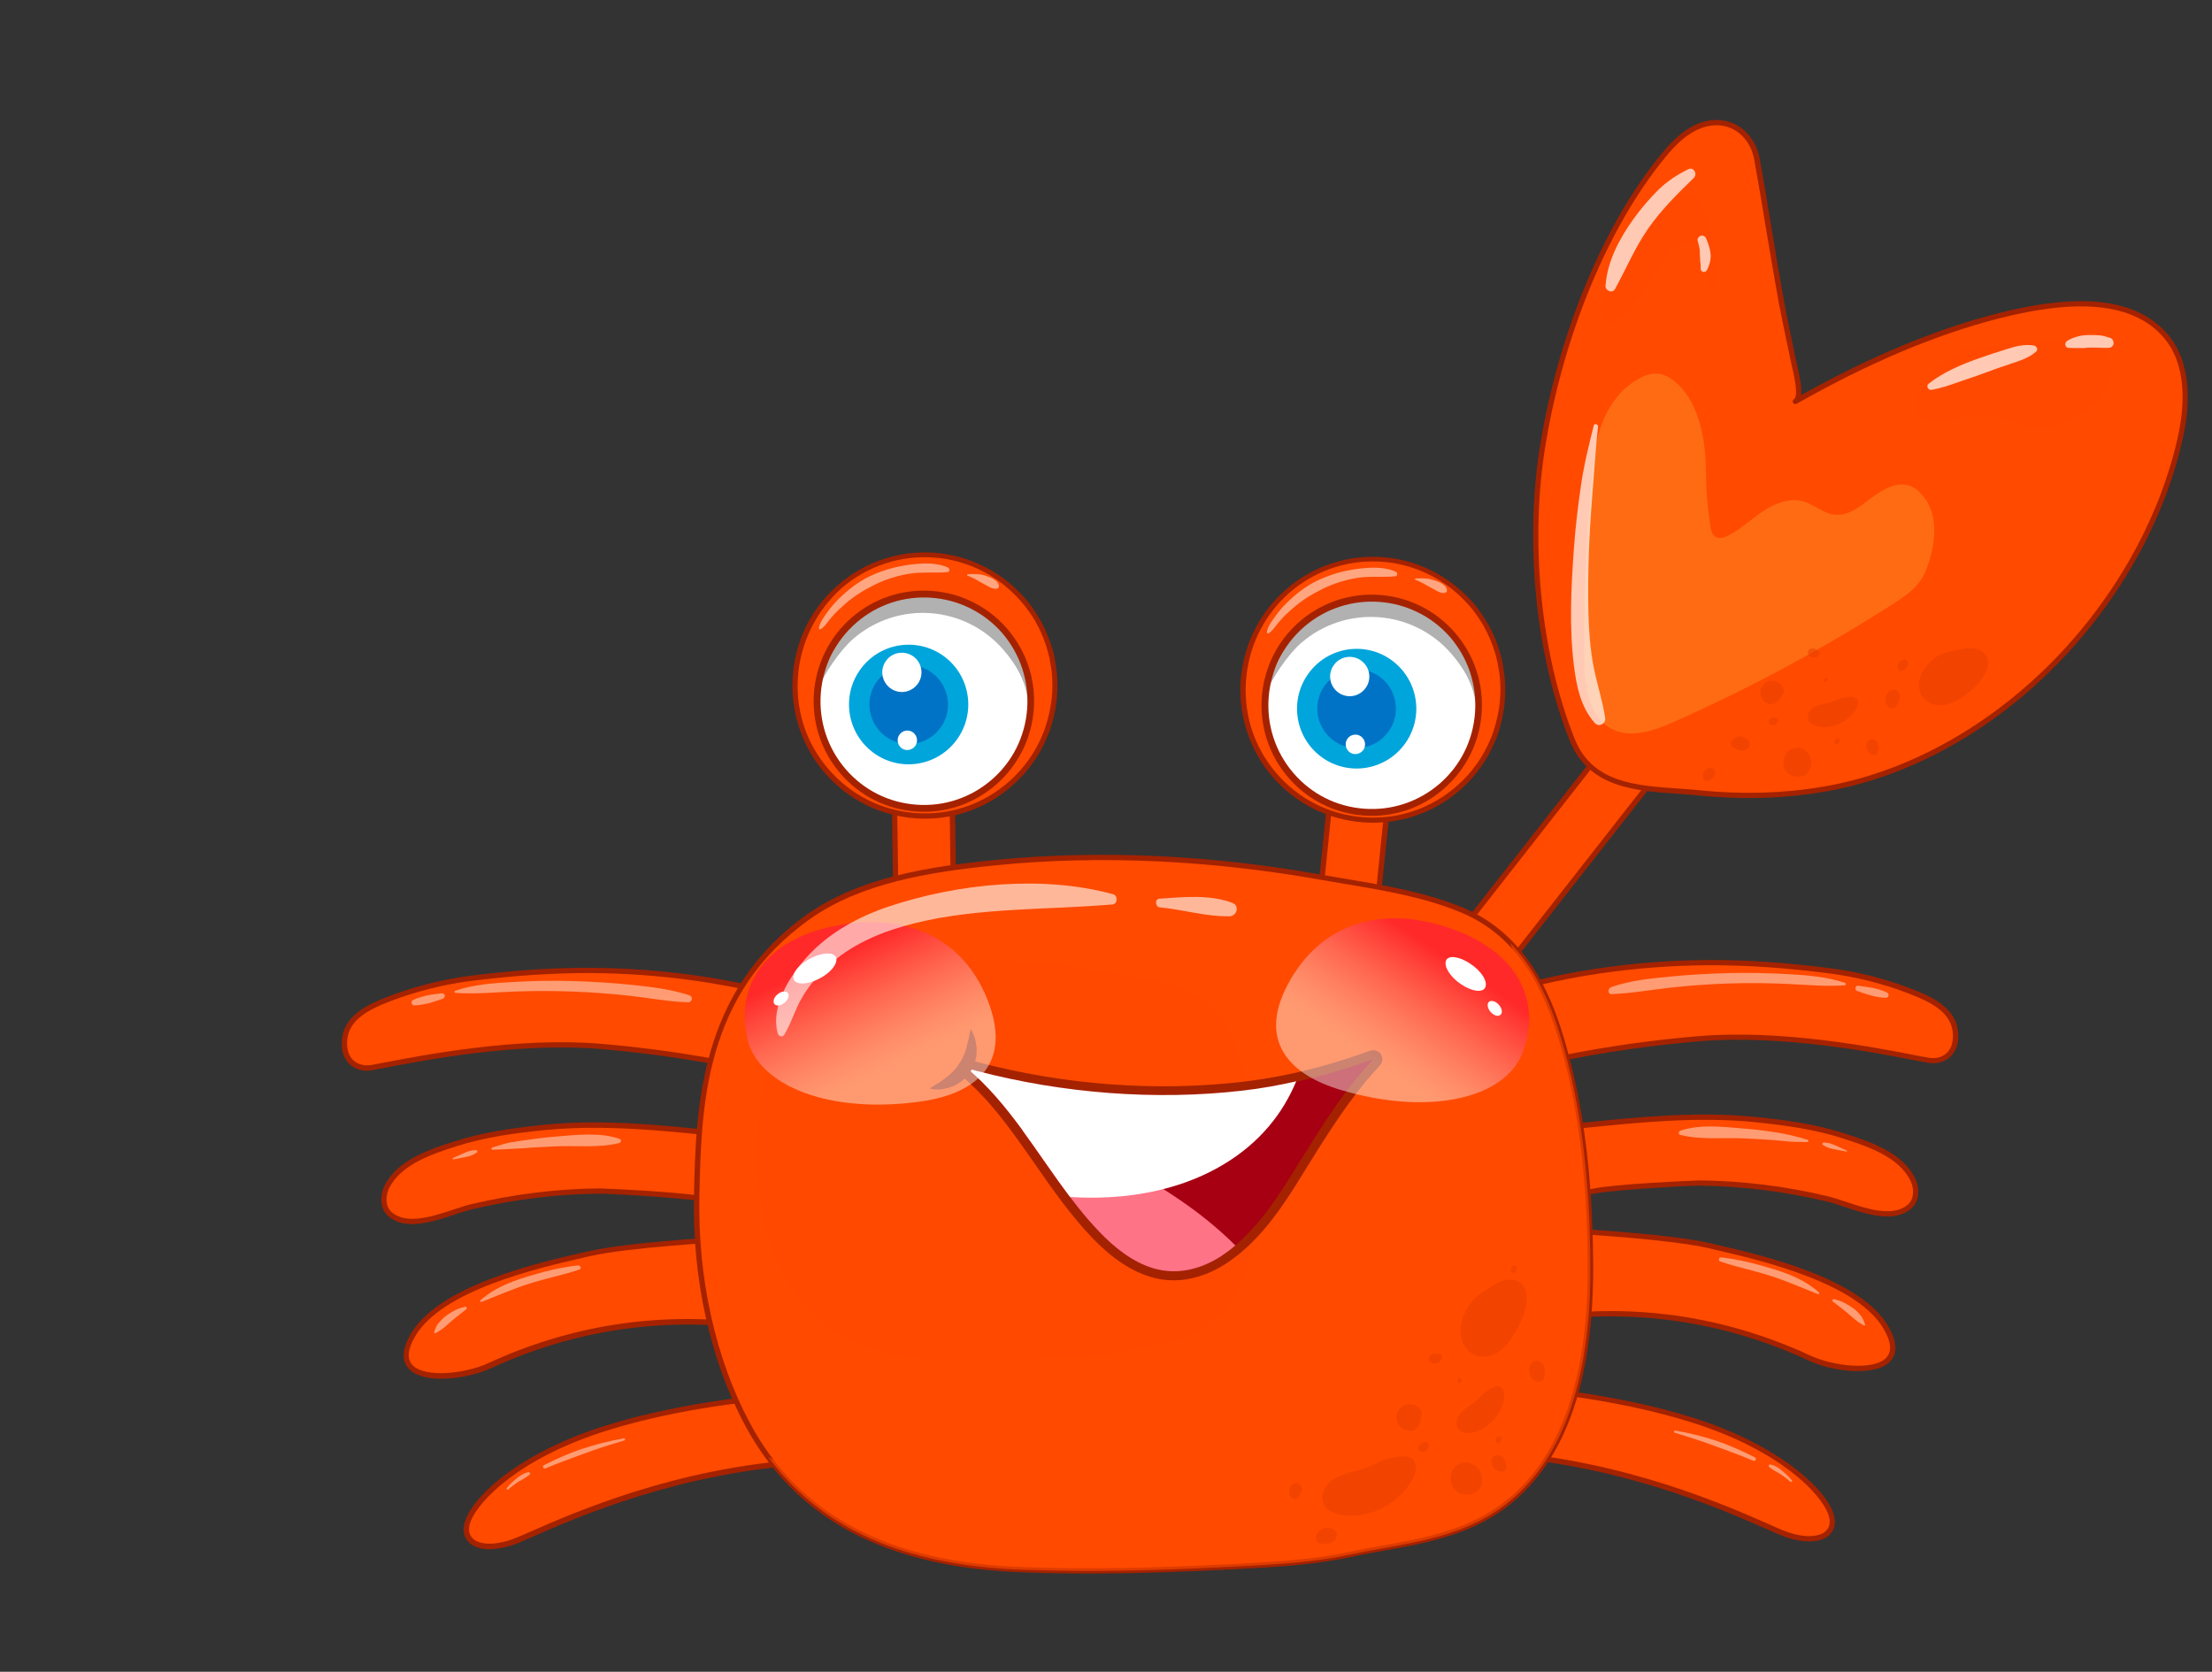 <?xml version="1.0" encoding="UTF-8"?> <svg xmlns="http://www.w3.org/2000/svg" width="340" height="257" viewBox="0 0 340 257" fill="none"><rect x="0" y="0" width="340" height="257" fill="#333333" stroke="none"/> <path d="M118.709 152.736C118.709 152.736 107.006 149.26 90.773 149.184C84.608 149.166 78.38 149.63 72.263 150.427C68.077 150.959 63.99 151.985 60.057 153.482C56.706 154.751 52.675 156.483 52.977 160.83C53.125 163.219 54.941 164.54 57.261 164.115C62.31 163.187 78.211 159.699 92.262 160.886C106.313 162.074 116.391 164.567 116.391 164.567L118.709 152.736Z" fill="#FF4A00"></path> <path d="M60.734 154.531C65.784 153.602 81.684 150.114 95.735 151.302C106.547 152.226 115.016 153.899 118.327 154.654L118.707 152.763C118.707 152.763 107.004 149.287 90.772 149.21C84.606 149.193 78.379 149.657 72.261 150.454C68.075 150.986 63.988 152.012 60.055 153.508C59.473 153.736 58.864 153.962 58.278 154.244C58.955 154.563 59.806 154.706 60.734 154.531Z" fill="#FF4A00"></path> <path d="M52.95 160.827C53.099 163.217 54.914 164.538 57.234 164.113C62.284 163.184 78.184 159.696 92.235 160.884C106.286 162.072 116.364 164.564 116.364 164.564L117.046 161.128C84.382 151.527 64.012 158.689 58.344 159.6C55.347 160.083 54.903 158.051 55.163 155.962C53.758 157.13 52.812 158.655 52.95 160.827Z" fill="#FF4A00"></path> <path d="M56.095 164.597C55.318 164.541 54.584 164.271 53.997 163.822C53.129 163.165 52.615 162.1 52.544 160.852C52.222 156.045 57.015 154.205 59.895 153.118C63.857 151.597 67.998 150.575 72.212 150.017C78.927 149.156 84.988 148.761 90.776 148.778C106.875 148.845 118.713 152.304 118.819 152.338C119.029 152.408 119.149 152.606 119.109 152.792L116.791 164.622C116.756 164.728 116.695 164.831 116.611 164.879C116.526 164.927 116.417 164.946 116.283 164.937C116.178 164.902 106.071 162.434 92.208 161.26C79.655 160.209 65.315 162.973 59.197 164.148C58.46 164.283 57.833 164.4 57.341 164.499C56.902 164.602 56.496 164.627 56.095 164.597ZM98.799 149.904C96.282 149.72 93.597 149.605 90.771 149.588C85.036 149.575 78.975 149.971 72.316 150.809C68.184 151.345 64.096 152.371 60.192 153.843C56.59 155.228 53.102 156.893 53.358 160.776C53.417 161.807 53.815 162.62 54.503 163.157C55.191 163.693 56.146 163.898 57.183 163.704C57.702 163.606 58.33 163.49 59.04 163.353C65.185 162.18 79.58 159.393 92.267 160.454C104.605 161.49 114.012 163.582 116.051 164.055L118.205 152.996C116.566 152.579 109.139 150.659 98.799 149.904Z" fill="#A42200"></path> <g opacity="0.45"> <path d="M70.028 152.641C73.028 152.86 76.067 152.542 79.064 152.436C82.007 152.327 84.943 152.325 87.897 152.432C90.852 152.54 93.771 152.753 96.71 153.076C99.729 153.404 102.728 154.001 105.765 154.088C106.383 154.106 106.608 153.231 105.977 153.022C103.139 152.058 100.094 151.728 97.128 151.403C94.107 151.102 91.078 150.908 88.015 150.819C84.978 150.733 81.932 150.781 78.902 150.965C75.901 151.124 72.87 151.335 70.027 152.29C69.808 152.328 69.814 152.626 70.028 152.641Z" fill="white"></path> </g> <g opacity="0.45"> <path d="M67.896 152.702C67.161 152.81 66.403 152.863 65.664 153.025C65.308 153.107 64.977 153.218 64.621 153.301C64.236 153.408 63.874 153.57 63.485 153.731C63.123 153.894 63.21 154.549 63.641 154.553C64.046 154.529 64.45 154.531 64.833 154.451C65.189 154.369 65.543 154.314 65.899 154.232C66.614 154.041 67.334 153.769 68.049 153.551C68.549 153.344 68.44 152.633 67.896 152.702Z" fill="white"></path> </g> <path d="M111.285 174.381C102.146 173.417 92.767 172.408 83.598 173.333C79.012 173.809 74.39 174.418 69.976 175.852C66.199 177.063 61.205 178.698 59.384 182.619C58.775 183.953 58.835 185.714 59.951 186.661C63.119 189.378 69.05 186.325 72.475 185.521C78.944 183.966 85.574 183.153 92.23 183.098C93.657 183.094 109.915 183.929 109.797 184.813L111.285 174.381Z" fill="#FF4A00"></path> <path d="M83.571 173.331C78.985 173.807 74.363 174.416 69.95 175.85C68.129 176.447 66.032 177.132 64.128 178.128C67.329 178.551 71.448 176.716 74.075 176.151C80.585 174.762 87.232 174.085 93.876 174.191C95.168 174.205 108.586 175.211 111.028 176.065C111.181 175.076 111.256 174.406 111.256 174.406C102.146 173.417 92.767 172.408 83.571 173.331Z" fill="#FF4A00"></path> <path d="M64.264 183.651C61.198 183.968 60.734 182.204 61.091 180.258C60.395 180.936 59.801 181.704 59.384 182.619C58.775 183.953 58.835 185.714 59.951 186.661C63.119 189.378 69.05 186.325 72.475 185.521C78.944 183.966 85.574 183.153 92.23 183.098C93.657 183.094 109.915 183.929 109.797 184.813C109.797 184.813 110.074 182.86 110.396 180.667C90.717 176.15 70.396 183.018 64.264 183.651Z" fill="#FF4A00"></path> <path d="M62.776 188.165C61.624 188.081 60.573 187.734 59.686 186.966C58.395 185.845 58.379 183.844 59.019 182.458C60.907 178.353 66.065 176.675 69.843 175.465C74.392 174.013 79.124 173.385 83.547 172.925C92.609 171.992 101.909 172.968 110.888 173.92L111.315 173.978C111.422 173.986 111.525 174.048 111.599 174.134C111.674 174.221 111.693 174.33 111.685 174.438L110.197 184.869C110.154 185.083 109.955 185.23 109.74 185.215C109.607 185.205 109.505 185.116 109.433 185.003C108.056 184.308 93.924 183.493 92.227 183.504C85.652 183.564 79.048 184.38 72.555 185.906C71.814 186.095 70.904 186.38 69.966 186.69C67.703 187.443 65.08 188.333 62.776 188.165ZM100.077 173.726C94.585 173.325 89.048 173.191 83.622 173.741C79.228 174.177 74.55 174.808 70.083 176.239C66.47 177.408 61.505 179.018 59.747 182.809C59.234 183.933 59.226 185.527 60.215 186.356C62.521 188.335 66.496 187.004 69.725 185.942C70.69 185.634 71.601 185.322 72.369 185.135C78.918 183.586 85.577 182.748 92.205 182.691C92.366 182.703 106.277 183.232 109.465 184.194L110.8 174.752L110.774 174.75C107.274 174.359 103.693 173.99 100.077 173.726Z" fill="#A42200"></path> <g opacity="0.45"> <path d="M69.695 178.237C70.296 178.118 70.924 178.002 71.525 177.884C71.825 177.825 72.128 177.739 72.403 177.651C72.708 177.538 72.989 177.369 73.271 177.2C73.468 177.08 73.381 176.803 73.138 176.812C72.812 176.843 72.516 176.848 72.186 176.932C71.884 177.018 71.606 177.133 71.3 177.273C70.743 177.529 70.185 177.786 69.601 178.041C69.544 178.09 69.585 178.256 69.695 178.237Z" fill="white"></path> </g> <g opacity="0.45"> <path d="M75.7 176.756C77.268 176.681 78.806 176.631 80.349 176.528C82.056 176.382 83.757 176.317 85.487 176.227C88.674 176.108 92.092 176.493 95.192 175.719C95.494 175.633 95.554 175.178 95.239 175.074C92.191 174.041 88.686 174.461 85.543 174.718C83.919 174.842 82.315 175.05 80.709 175.284C79.891 175.413 79.049 175.514 78.23 175.67C77.355 175.85 76.524 176.168 75.672 176.403C75.507 176.445 75.484 176.767 75.7 176.756Z" fill="white"></path> </g> <path d="M113.51 190.382C113.51 190.382 97.24 191.194 90.695 192.69C84.121 194.21 67.845 197.67 63.492 205.298C59.136 212.953 70.253 212.278 75.215 209.964C80.175 207.678 94.809 201.26 115.013 203.735L113.51 190.382Z" fill="#FF4A00"></path> <path d="M90.666 192.715C85.954 193.804 76.215 195.904 69.493 199.818C71.709 199.71 74.061 199.206 75.756 198.492C80.621 196.414 94.663 190.71 113.796 193.106L113.508 190.41C113.51 190.383 97.24 191.195 90.666 192.715Z" fill="#FF4A00"></path> <path d="M67.329 209.174C64.068 209.206 64.213 206.109 65.041 203.251C64.428 203.908 63.893 204.599 63.461 205.351C59.105 213.006 70.222 212.331 75.184 210.018C80.145 207.731 94.778 201.313 114.982 203.788L114.414 198.665C111.348 198.604 106.541 198.793 99.023 199.596C79.187 201.662 73.448 209.08 67.329 209.174Z" fill="#FF4A00"></path> <path d="M66.832 211.92C65.144 211.797 63.67 211.338 62.822 210.412C61.699 209.194 61.802 207.418 63.099 205.135C67.39 197.637 82.508 194.173 89.765 192.514L90.586 192.331C97.105 190.834 113.322 190.017 113.484 190.002C113.701 189.991 113.878 190.139 113.916 190.358L115.39 203.735C115.407 203.872 115.373 203.977 115.284 204.079C115.198 204.154 115.087 204.2 114.953 204.19C101.234 202.513 87.914 204.595 75.373 210.382C73.117 211.406 69.671 212.128 66.832 211.92ZM113.129 190.814C110.641 190.957 96.661 191.747 90.746 193.099L89.924 193.282C82.776 194.923 67.879 198.322 63.772 205.508C62.661 207.454 62.528 208.904 63.376 209.83C65.297 211.917 71.629 211.135 74.973 209.596C87.487 203.807 100.755 201.694 114.48 203.291L113.129 190.814Z" fill="#A42200"></path> <g opacity="0.45"> <path d="M66.937 204.955C67.36 204.689 67.806 204.478 68.18 204.154C68.556 203.803 68.954 203.508 69.33 203.157C69.704 202.833 70.077 202.509 70.476 202.213C70.874 201.918 71.277 201.569 71.675 201.274C71.846 201.151 71.68 200.842 71.489 200.882C70.995 201.008 70.445 201.157 69.997 201.395C69.522 201.63 69.07 201.922 68.616 202.24C68.162 202.558 67.809 202.965 67.429 203.369C67.079 203.749 66.905 204.277 66.734 204.778C66.7 204.884 66.824 205.028 66.937 204.955Z" fill="white"></path> </g> <g opacity="0.45"> <path d="M74.02 200.149C76.515 199.169 78.964 198.077 81.526 197.291C84.007 196.499 86.601 196.013 89.06 195.166C89.447 195.032 89.189 194.499 88.864 194.53C86.177 194.82 83.433 195.512 80.843 196.323C78.308 197.11 75.866 198.094 73.85 199.893C73.708 199.991 73.855 200.191 74.02 200.149Z" fill="white"></path> </g> <path d="M119.464 214.707C119.464 214.707 105.964 215.559 93.204 219.547C80.445 223.534 73.543 229.922 72.009 233.594C70.476 237.265 74.284 238.949 79.476 236.814C84.669 234.653 101.831 226.068 124.036 224.743L119.464 214.707Z" fill="#FF4A00"></path> <path d="M93.204 219.547C84.799 222.177 78.929 225.856 75.488 229.092C76.254 228.931 77.079 228.694 77.941 228.325C82.966 226.259 99.122 218.168 120.254 216.414L119.465 214.681C119.463 214.707 105.964 215.56 93.204 219.547Z" fill="#FF4A00"></path> <path d="M74.676 229.898C73.364 231.261 72.463 232.547 72.009 233.595C70.475 237.267 74.284 238.95 79.476 236.815C84.669 234.654 101.83 226.069 124.036 224.744L122.782 222.004C102.868 221.821 86.366 230.589 79.645 233.017C76.132 234.301 74.96 232.27 74.676 229.898Z" fill="#FF4A00"></path> <path d="M74.72 238.143C73.595 238.061 72.652 237.695 72.051 237.084C71.172 236.209 71.025 234.901 71.644 233.432C73.378 229.235 80.837 222.969 93.098 219.161C105.748 215.193 119.33 214.319 119.466 214.302C119.629 214.287 119.784 214.379 119.852 214.547L124.451 224.585C124.497 224.696 124.485 224.857 124.424 224.961C124.363 225.065 124.223 225.135 124.114 225.155C104.423 226.339 88.593 233.291 81.859 236.259C80.998 236.629 80.274 236.954 79.689 237.209C77.861 237.913 76.14 238.247 74.72 238.143ZM119.218 215.122C117.241 215.275 104.887 216.292 93.34 219.908C79.533 224.225 73.61 230.846 72.403 233.731C72.075 234.545 71.829 235.689 72.634 236.477C73.762 237.614 76.457 237.594 79.345 236.4C79.927 236.172 80.651 235.846 81.512 235.477C88.246 232.509 103.909 225.626 123.472 224.351L119.218 215.122Z" fill="#A42200"></path> <g opacity="0.45"> <path d="M78.135 228.987C78.626 228.537 79.139 228.142 79.705 227.778C79.986 227.609 80.266 227.467 80.547 227.299C80.716 227.203 80.831 227.103 80.973 227.005C81.115 226.908 81.256 226.81 81.398 226.712C81.571 226.562 81.43 226.282 81.211 226.32C80.501 226.457 79.905 226.873 79.361 227.32C78.817 227.767 78.324 228.244 77.881 228.78C77.791 228.908 77.992 229.112 78.135 228.987Z" fill="white"></path> </g> <g opacity="0.45"> <path d="M83.867 225.73C85.812 224.899 87.802 224.207 89.795 223.46C91.815 222.716 93.883 222.056 95.947 221.45C96.167 221.385 96.11 221.056 95.89 221.121C93.735 221.505 91.623 222.026 89.553 222.713C87.512 223.375 85.563 224.259 83.634 225.227C83.272 225.389 83.531 225.895 83.867 225.73Z" fill="white"></path> </g> <path d="M234.864 151.485C234.864 151.485 246.589 148.017 262.803 147.984C268.97 147.975 275.21 148.457 281.318 149.254C285.479 149.801 289.605 150.832 293.535 152.335C296.86 153.632 300.908 155.36 300.592 159.688C300.419 162.054 298.597 163.407 296.286 162.968C291.265 162.034 275.366 158.495 261.305 159.658C247.244 160.821 237.179 163.302 237.179 163.302L234.864 151.485Z" fill="#FF4A00"></path> <path d="M292.84 153.364C287.819 152.43 271.92 148.892 257.859 150.054C247.049 150.941 238.579 152.62 235.24 153.349L234.866 151.457C234.866 151.457 246.591 147.989 262.805 147.956C268.972 147.947 275.212 148.429 281.32 149.226C285.481 149.773 289.607 150.804 293.537 152.307C294.112 152.538 294.715 152.772 295.315 153.032C294.614 153.413 293.77 153.54 292.84 153.364Z" fill="#FF4A00"></path> <path d="M300.592 159.686C300.419 162.052 298.597 163.406 296.286 162.967C291.265 162.033 275.366 158.494 261.305 159.657C247.244 160.819 237.18 163.301 237.18 163.301L236.514 159.874C269.202 150.341 289.574 157.531 295.215 158.456C298.223 158.946 298.668 156.897 298.389 154.823C299.786 155.979 300.724 157.507 300.592 159.686Z" fill="#FF4A00"></path> <path d="M237.121 163.73C237.068 163.726 236.989 163.693 236.938 163.662C236.834 163.601 236.787 163.516 236.768 163.407L234.482 151.565C234.442 151.373 234.565 151.165 234.758 151.098C234.869 151.052 246.726 147.621 262.806 147.578C268.596 147.568 274.652 147.983 281.374 148.853C285.589 149.403 289.715 150.434 293.669 151.966C296.524 153.066 301.318 154.903 300.994 159.717C300.903 160.953 300.396 161.997 299.54 162.665C298.655 163.357 297.479 163.595 296.23 163.369C295.725 163.278 295.088 163.15 294.371 163.017C288.265 161.814 273.926 159.038 261.356 160.067C247.511 161.218 237.395 163.669 237.284 163.715C237.204 163.709 237.175 163.734 237.121 163.73ZM235.329 151.762L237.456 162.835C239.51 162.364 248.898 160.292 261.252 159.275C273.931 158.228 288.322 161.035 294.481 162.241C295.198 162.375 295.835 162.502 296.34 162.593C297.377 162.777 298.333 162.603 299.019 162.059C299.705 161.514 300.114 160.706 300.161 159.683C300.446 155.785 296.959 154.125 293.371 152.728C289.468 151.227 285.396 150.2 281.262 149.655C274.593 148.79 268.564 148.377 262.8 148.389C248.391 148.418 237.416 151.211 235.329 151.762Z" fill="#A42200"></path> <g opacity="0.45"> <path d="M283.581 151.095C280.767 150.16 277.796 149.917 274.846 149.755C271.788 149.586 268.723 149.524 265.647 149.597C262.653 149.676 259.679 149.837 256.695 150.133C253.657 150.425 250.538 150.738 247.664 151.744C247.139 151.922 247.044 152.861 247.719 152.829C250.689 152.722 253.637 152.18 256.596 151.855C259.611 151.508 262.642 151.297 265.692 151.195C268.716 151.092 271.73 151.122 274.736 151.261C277.661 151.393 280.602 151.689 283.553 151.472C283.743 151.459 283.764 151.163 283.581 151.095Z" fill="white"></path> </g> <g opacity="0.45"> <path d="M285.455 152.34C286.165 152.581 286.873 152.849 287.586 153.036C287.955 153.144 288.328 153.199 288.672 153.278C289.07 153.361 289.445 153.388 289.849 153.391C290.333 153.399 290.461 152.76 290.017 152.565C289.679 152.405 289.338 152.272 288.969 152.164C288.6 152.056 288.204 151.946 287.806 151.863C287.089 151.73 286.341 151.648 285.622 151.542C285.17 151.455 285.008 152.2 285.455 152.34Z" fill="white"></path> </g> <path d="M242.225 173.129C251.368 172.202 260.76 171.184 269.926 172.151C274.523 172.621 279.136 173.255 283.528 174.684C287.29 175.905 292.287 177.54 294.1 181.483C294.704 182.797 294.628 184.575 293.509 185.52C290.322 188.234 284.405 185.18 280.993 184.337C274.535 182.784 267.891 181.948 261.245 181.868C259.82 181.845 243.549 182.657 243.672 183.558L242.225 173.129Z" fill="#FF4A00"></path> <path d="M269.926 172.151C274.523 172.622 279.136 173.256 283.528 174.685C285.343 175.277 287.447 175.971 289.34 176.974C286.158 177.39 282.011 175.547 279.414 174.979C272.918 173.586 266.264 172.884 259.606 172.965C258.313 172.979 244.91 173.974 242.454 174.794C242.31 173.811 242.225 173.129 242.225 173.129C251.37 172.175 260.759 171.185 269.926 172.151Z" fill="#FF4A00"></path> <path d="M289.234 182.479C292.282 182.782 292.758 181.06 292.417 179.09C293.122 179.763 293.709 180.562 294.129 181.458C294.733 182.772 294.657 184.55 293.538 185.496C290.351 188.209 284.434 185.155 281.021 184.312C274.564 182.759 267.92 181.923 261.274 181.843C259.849 181.82 243.578 182.633 243.701 183.534C243.701 183.534 243.438 181.596 243.115 179.383C262.775 174.926 283.087 181.841 289.234 182.479Z" fill="#FF4A00"></path> <path d="M243.643 183.962C243.455 183.948 243.304 183.802 243.264 183.61L241.817 173.18C241.798 173.071 241.833 172.965 241.894 172.862C241.954 172.785 242.067 172.712 242.174 172.72L242.609 172.671C251.591 171.732 260.869 170.787 269.957 171.721C274.394 172.18 279.115 172.795 283.638 174.287C287.4 175.508 292.556 177.181 294.437 181.291C295.089 182.69 295.051 184.687 293.757 185.809C291.114 188.076 286.882 186.659 283.465 185.517C282.518 185.205 281.625 184.897 280.883 184.734C274.399 183.18 267.808 182.348 261.243 182.274C259.521 182.256 245.407 183.037 244.035 183.747C243.974 183.851 243.859 183.951 243.723 183.968C243.696 183.966 243.669 183.964 243.643 183.962ZM242.684 173.487L243.987 182.933C247.18 181.977 261.112 181.48 261.248 181.463C267.867 181.541 274.54 182.352 281.076 183.938C281.87 184.131 282.763 184.439 283.736 184.753C286.943 185.825 290.938 187.171 293.236 185.204C294.24 184.358 294.222 182.762 293.711 181.644C291.969 177.841 287.024 176.237 283.394 175.053C278.923 173.592 274.255 172.981 269.871 172.525C260.891 171.6 251.637 172.573 242.684 173.487Z" fill="#A42200"></path> <g opacity="0.45"> <path d="M283.854 176.871C283.28 176.613 282.706 176.355 282.133 176.096C281.846 175.967 281.557 175.865 281.269 175.763C280.951 175.686 280.63 175.662 280.308 175.639C280.121 175.625 279.992 175.913 280.174 176.008C280.458 176.163 280.739 176.373 281.057 176.45C281.346 176.553 281.663 176.63 281.956 176.678C282.566 176.804 283.178 176.902 283.788 177.028C283.918 177.092 283.93 176.93 283.854 176.871Z" fill="white"></path> </g> <g opacity="0.45"> <path d="M277.835 175.216C276.28 174.751 274.799 174.372 273.229 174.123C271.551 173.865 269.871 173.634 268.157 173.509C264.971 173.25 261.398 172.773 258.305 173.817C258.03 173.905 257.889 174.354 258.258 174.462C261.351 175.256 264.718 174.88 267.913 175.005C269.497 175.066 271.107 175.157 272.714 175.274C273.571 175.337 274.397 175.451 275.255 175.514C276.085 175.574 276.95 175.529 277.809 175.565C277.943 175.575 278.045 175.285 277.835 175.216Z" fill="white"></path> </g> <path d="M239.953 189.125C239.953 189.125 256.211 189.96 262.778 191.493C269.344 193.027 285.624 196.512 289.968 204.153C294.309 211.821 283.185 211.118 278.21 208.809C273.262 206.502 258.65 200.084 238.439 202.5L239.953 189.125Z" fill="#FF4A00"></path> <path d="M262.778 191.493C267.491 192.594 277.22 194.71 283.935 198.632C281.708 198.524 279.349 198 277.678 197.284C272.821 195.199 258.805 189.474 239.648 191.832L239.953 189.125C239.953 189.125 256.211 189.96 262.778 191.493Z" fill="#FF4A00"></path> <path d="M286.08 207.977C289.335 208.025 289.186 204.906 288.397 202.065C289.021 202.732 289.537 203.419 289.968 204.153C294.309 211.821 283.185 211.117 278.21 208.808C273.262 206.501 258.65 200.083 238.439 202.5L239.028 197.381C242.101 197.335 246.907 197.523 254.415 198.342C274.214 200.462 279.945 207.907 286.08 207.977Z" fill="#FF4A00"></path> <path d="M284.37 210.745C282.093 210.578 279.714 209.972 278.049 209.175C265.546 203.371 252.236 201.264 238.489 202.909C238.353 202.926 238.248 202.892 238.147 202.803C238.073 202.717 238.027 202.605 238.037 202.471L239.552 189.095C239.567 188.88 239.767 188.733 239.981 188.748C240.142 188.76 256.346 189.592 262.859 191.121L263.679 191.316C270.937 192.981 286.057 196.49 290.303 203.989C291.59 206.272 291.675 208.062 290.563 209.278C289.367 210.542 286.942 210.932 284.37 210.745ZM252.82 201.739C261.606 202.381 270.167 204.627 278.371 208.442C281.706 209.983 288.056 210.797 289.96 208.693C290.809 207.755 290.699 206.315 289.575 204.368C285.495 197.178 270.612 193.741 263.462 192.084L262.641 191.889C256.737 190.512 242.765 189.708 240.272 189.553L238.849 202.044C243.599 201.526 248.24 201.405 252.82 201.739Z" fill="#A42200"></path> <g opacity="0.45"> <path d="M286.67 203.588C286.491 203.089 286.312 202.589 285.964 202.186C285.617 201.782 285.242 201.376 284.78 201.072C284.371 200.772 283.931 200.524 283.465 200.274C282.998 200.023 282.444 199.875 281.943 199.73C281.705 199.659 281.521 199.97 281.752 200.122C282.163 200.395 282.517 200.718 282.926 201.018C283.308 201.316 283.69 201.614 284.07 201.939C284.422 202.289 284.833 202.563 285.211 202.914C285.589 203.266 286.058 203.49 286.495 203.765C286.597 203.853 286.716 203.7 286.67 203.588Z" fill="white"></path> </g> <g opacity="0.45"> <path d="M279.595 198.694C277.573 196.871 275.141 195.882 272.586 195.101C269.979 194.289 267.256 193.604 264.558 193.299C264.185 193.245 264.062 193.83 264.431 193.938C266.926 194.796 269.555 195.312 272.081 196.118C274.581 196.922 277.007 197.991 279.441 198.953C279.544 199.014 279.721 198.811 279.595 198.694Z" fill="white"></path> </g> <path d="M233.924 213.442C233.924 213.442 247.432 214.32 260.173 218.331C272.914 222.341 279.799 228.736 281.334 232.415C282.843 236.093 279.057 237.789 273.856 235.626C268.655 233.463 251.538 224.835 229.313 223.483L233.924 213.442Z" fill="#FF4A00"></path> <path d="M260.146 218.328C268.544 220.968 274.387 224.665 277.839 227.917C277.07 227.752 276.251 227.53 275.389 227.17C270.371 225.074 254.239 216.978 233.123 215.193L233.922 213.468C233.924 213.441 247.405 214.317 260.146 218.328Z" fill="#FF4A00"></path> <path d="M278.67 228.707C279.997 230.074 280.873 231.354 281.307 232.412C282.816 236.09 279.03 237.787 273.829 235.623C268.628 233.46 251.512 224.832 229.286 223.48L230.535 220.761C250.446 220.62 266.931 229.417 273.62 231.851C277.217 233.114 278.388 231.091 278.67 228.707Z" fill="#FF4A00"></path> <path d="M277.449 236.941C276.297 236.857 275.001 236.546 273.668 235.99C273.092 235.758 272.362 235.435 271.501 235.048C264.744 232.068 248.936 225.077 229.257 223.883C229.123 223.874 228.993 223.81 228.947 223.699C228.875 223.585 228.884 223.451 228.921 223.318L233.53 213.304C233.595 213.146 233.764 213.051 233.924 213.062C234.058 213.072 247.618 213.981 260.254 217.957C272.494 221.823 279.926 228.095 281.667 232.276C282.26 233.752 282.139 235.04 281.24 235.921C280.454 236.728 279.083 237.061 277.449 236.941ZM230.416 223.13C249.729 224.54 265.172 231.37 271.826 234.288C272.687 234.675 273.417 234.998 273.993 235.23C276.868 236.412 279.557 236.473 280.692 235.313C281.505 234.508 281.266 233.355 280.921 232.546C279.732 229.649 273.833 223.029 260.013 218.669C248.456 215.042 236.12 213.979 234.137 213.835L229.907 223.093C230.068 223.105 230.255 223.118 230.416 223.13Z" fill="#A42200"></path> <g opacity="0.45"> <path d="M275.44 227.579C274.993 227.06 274.491 226.564 273.931 226.117C273.677 225.91 273.398 225.673 273.113 225.517C272.83 225.334 272.436 225.198 272.09 225.145C271.851 225.101 271.8 225.421 271.953 225.541C272.459 225.983 273.06 226.243 273.626 226.609C274.193 226.947 274.701 227.363 275.208 227.805C275.336 227.896 275.564 227.723 275.44 227.579Z" fill="white"></path> </g> <g opacity="0.45"> <path d="M269.721 224.026C267.746 223.044 265.765 222.143 263.688 221.451C261.663 220.789 259.599 220.287 257.499 219.918C257.313 219.877 257.236 220.196 257.42 220.263C259.476 220.873 261.528 221.536 263.52 222.276C265.54 223.018 267.561 223.733 269.519 224.579C269.861 224.685 270.032 224.184 269.721 224.026Z" fill="white"></path> </g> <path d="M137.926 155.085L137.44 119.321L146.311 119.157L146.823 154.95L137.926 155.085Z" fill="#FF4A00"></path> <path opacity="0.4" d="M146.301 119.67L144.684 119.687L145.179 154.965L146.823 154.95L146.301 119.67Z" fill="#FF4A00"></path> <path d="M140.056 119.269L137.44 119.321L137.915 154.138L140.529 154.113L140.056 119.269Z" fill="#FF4A00"></path> <path d="M137.897 155.488C137.79 155.48 137.711 155.448 137.637 155.361C137.562 155.275 137.515 155.19 137.523 155.082L137.036 119.318C137.025 119.101 137.202 118.898 137.443 118.916L146.314 118.752C146.421 118.76 146.527 118.795 146.603 118.855C146.677 118.941 146.725 119.026 146.717 119.133L147.23 154.899C147.241 155.116 147.065 155.32 146.824 155.302L137.952 155.465C137.924 155.49 137.924 155.49 137.897 155.488ZM137.841 119.728L138.333 154.682L146.395 154.541L145.903 119.587L137.841 119.728Z" fill="#A42200"></path> <path d="M209.909 156.906L213.504 121.305L204.685 120.391L201.065 155.963L209.909 156.906Z" fill="#FF4A00"></path> <path opacity="0.4" d="M204.622 120.874L206.252 121.047L202.695 156.137L201.064 155.964L204.622 120.874Z" fill="#FF4A00"></path> <path d="M210.912 121.036L213.504 121.306L210.005 155.968L207.385 155.696L210.912 121.036Z" fill="#FF4A00"></path> <path d="M209.88 157.31C209.853 157.308 209.853 157.308 209.88 157.31L201.033 156.394C200.819 156.378 200.645 156.176 200.661 155.961L204.283 120.362C204.29 120.254 204.352 120.151 204.438 120.076C204.524 120.001 204.634 119.982 204.741 119.99L213.561 120.904C213.775 120.92 213.949 121.121 213.933 121.336L210.311 156.936C210.303 157.043 210.242 157.147 210.156 157.222C210.071 157.27 209.96 157.316 209.88 157.31ZM201.521 155.619L209.539 156.447L213.075 121.652L205.057 120.824L201.521 155.619Z" fill="#A42200"></path> <path d="M248.664 112.325L218.13 151.303L225.118 156.815L255.651 117.836L248.664 112.325Z" fill="#FF4A00"></path> <path opacity="0.4" d="M248.362 112.707L218.127 151.304L219.394 152.303L249.628 113.706L248.362 112.707Z" fill="#FF4A00"></path> <path d="M253.568 116.234L223.616 154.471L225.664 156.086L255.616 117.849L253.568 116.234Z" fill="#FF4A00"></path> <path d="M225.074 157.23C224.993 157.224 224.915 157.191 224.865 157.133L217.889 151.624C217.813 151.565 217.74 151.451 217.748 151.344C217.729 151.234 217.764 151.129 217.823 151.052L248.352 112.065C248.499 111.887 248.745 111.851 248.922 111.999L255.899 117.508C255.975 117.568 256.048 117.681 256.04 117.789C256.059 117.898 256.024 118.004 255.965 118.08L225.409 157.065C225.346 157.195 225.208 157.239 225.074 157.23ZM218.697 151.251L225.037 156.254L255.062 117.906L248.722 112.903L218.697 151.251Z" fill="#A42200"></path> <path d="M178.252 132.028C169.772 131.626 161.278 131.789 152.841 132.633C143.239 133.581 132.377 135.193 124.283 140.926C108.269 152.244 107.43 168.911 107.074 183.75C106.792 195.729 109.233 208.393 114.924 218.97C123.625 235.173 139.411 240.622 157.002 241.284C167.152 241.674 177.321 241.443 187.459 240.913C194.107 240.587 201.046 240.337 207.583 238.95C213.684 237.638 219.92 237.066 225.73 234.572C241.404 227.905 244.595 209.652 244.479 194.266C244.391 182.557 243.318 170.695 239.938 159.449C237.382 150.938 233.243 143.447 224.724 139.88C217.904 137.031 210.215 136.118 203.011 134.835C194.821 133.4 186.545 132.417 178.252 132.028Z" fill="#FF4A00"></path> <path d="M125.052 145.523C133.735 139.833 145.427 138.281 155.78 137.388C164.859 136.592 174.023 136.477 183.173 136.928C192.109 137.364 201.028 138.394 209.86 139.876C217.068 141.105 224.677 142.012 231.609 144.437C229.697 142.594 227.413 141.049 224.696 139.905C217.875 137.056 210.186 136.143 202.982 134.861C194.795 133.398 186.543 132.445 178.251 132.056C169.77 131.653 161.276 131.817 152.839 132.66C143.237 133.608 132.375 135.22 124.281 140.954C110.595 150.63 107.989 164.196 107.31 177.2C108.425 165.606 112.072 154.008 125.052 145.523Z" fill="#FF4A00"></path> <path d="M153.752 241.534C134.734 240.146 121.886 232.803 114.559 219.187C109.177 209.173 106.379 196.591 106.67 183.748C106.964 170.499 107.398 152.369 124.039 140.584C131.991 134.949 142.564 133.234 152.79 132.224C161.037 131.394 169.614 131.209 178.282 131.625L178.253 132.029L178.282 131.625C186.412 132.03 194.746 132.962 203.065 134.461C204.341 134.689 205.619 134.891 206.922 135.121C212.961 136.129 219.213 137.18 224.884 139.54C234.578 143.599 238.349 152.82 240.321 159.369C243.334 169.372 244.786 180.478 244.881 194.295C245.032 215.846 238.646 229.542 225.89 234.962C221.61 236.784 217.052 237.614 212.659 238.401C211.022 238.687 209.33 238.996 207.661 239.361C201.616 240.649 195.237 240.967 189.075 241.274L187.481 241.347C175.805 241.927 166.101 242.057 156.997 241.717C155.87 241.661 154.797 241.61 153.752 241.534ZM182.727 132.706C181.227 132.597 179.725 132.514 178.25 132.434C169.636 132.021 161.086 132.208 152.892 133.042C142.773 134.06 132.336 135.758 124.528 141.269C108.201 152.806 107.809 169.993 107.502 183.781C107.223 196.463 109.977 208.907 115.286 218.808C122.873 232.929 136.511 240.14 157.002 240.906C166.08 241.244 175.755 241.14 187.406 240.531L189 240.458C195.135 240.149 201.485 239.856 207.477 238.564C209.146 238.199 210.838 237.89 212.475 237.604C216.841 236.815 221.343 236.008 225.541 234.207C237.966 228.898 244.196 215.488 244.047 194.289C243.947 180.525 242.517 169.502 239.525 159.581C236.472 149.386 231.695 143.253 224.561 140.273C218.995 137.948 212.797 136.901 206.784 135.895C205.482 135.665 204.204 135.463 202.928 135.235C196.148 134.037 189.37 133.191 182.727 132.706Z" fill="#A42200"></path> <path opacity="0.4" d="M156.262 147.747C151.513 147.509 146.739 147.62 142.019 148.086C136.622 148.611 130.55 149.519 126.007 152.728C117.035 159.073 116.568 168.417 116.363 176.753C116.196 183.47 117.563 190.57 120.765 196.506C125.649 205.592 134.502 208.643 144.358 209.011C150.052 209.211 155.743 209.086 161.42 208.797C165.149 208.61 169.038 208.462 172.702 207.702C176.121 206.979 179.62 206.639 182.871 205.255C191.654 201.518 193.45 191.298 193.379 182.672C193.321 176.1 192.728 169.462 190.818 163.161C189.39 158.381 187.057 154.184 182.301 152.188C178.487 150.586 174.161 150.081 170.121 149.353C165.551 148.506 160.931 147.98 156.262 147.747Z" fill="#FF4A00"></path> <g opacity="0.64"> <path d="M244.451 194.291C244.363 182.582 243.29 170.72 239.91 159.474C238.239 153.947 235.891 148.857 232.136 144.961C232.201 145.182 232.292 145.405 232.357 145.626C235.891 157.343 237.011 169.667 237.089 181.889C237.213 197.897 233.887 216.897 217.573 223.841C211.514 226.426 205.033 227.034 198.658 228.406C191.847 229.855 184.638 230.113 177.718 230.472C167.151 230.998 156.576 231.253 146.021 230.861C135.788 230.493 126.155 228.546 118.061 223.956C127.148 236.348 141.342 240.736 157 241.311C167.15 241.701 177.32 241.47 187.457 240.94C194.105 240.614 201.044 240.364 207.581 238.976C213.682 237.665 219.918 237.093 225.728 234.598C241.378 227.903 244.566 209.677 244.451 194.291Z" fill="#FF4A00"></path> </g> <path d="M201.592 175.677C197.696 181.825 193.911 189.035 187.664 193.092C184.554 195.108 180.879 196.029 177.268 194.955C174.026 193.989 171.229 191.73 168.927 189.319C161.496 181.561 156.845 171.114 148.649 164.245C149.177 164.392 149.703 164.566 150.259 164.687C163.393 168.105 177.556 169.247 191.026 167.69C197.924 166.896 204.646 165.198 211.122 162.806C207.446 166.672 204.455 171.129 201.592 175.677Z" fill="#A60012"></path> <path d="M184.147 196.268C181.669 197.006 179.191 197.014 176.846 196.302C173.817 195.379 170.889 193.435 167.887 190.297C164.584 186.84 161.779 182.852 159.099 178.98C155.539 173.883 152.201 169.072 147.707 165.339C147.199 164.923 147.063 164.21 147.376 163.612C147.562 163.274 147.876 163.027 148.207 162.916C148.454 162.853 148.724 162.845 148.988 162.919L149.357 163.027C149.753 163.137 150.149 163.247 150.572 163.358C163.784 166.809 177.713 167.826 190.83 166.324C195.364 165.817 199.985 164.857 204.635 163.494C206.617 162.909 208.604 162.243 210.623 161.526C210.649 161.528 210.678 161.503 210.705 161.505C211.283 161.331 211.912 161.566 212.252 162.077C212.617 162.617 212.537 163.341 212.1 163.796C208.714 167.386 205.913 171.452 202.748 176.437C202.17 177.341 201.62 178.246 201.04 179.177C197.585 184.817 194.01 190.636 188.412 194.282C187.056 195.156 185.606 195.834 184.147 196.268Z" fill="#A42200"></path> <path d="M201.592 175.677C197.696 181.825 193.911 189.035 187.664 193.092C184.554 195.108 180.879 196.029 177.268 194.955C174.026 193.989 171.229 191.73 168.927 189.319C161.496 181.561 156.845 171.114 148.649 164.245C149.177 164.392 149.703 164.566 150.259 164.687C163.393 168.105 177.556 169.247 191.026 167.69C197.924 166.896 204.646 165.198 211.122 162.806C207.446 166.672 204.455 171.129 201.592 175.677Z" fill="#A60012"></path> <path d="M181.038 184.257C183.964 186.227 187.098 188.672 189.883 191.47C189.193 192.068 188.453 192.609 187.689 193.12C184.579 195.137 180.904 196.057 177.293 194.983C174.051 194.017 171.254 191.759 168.952 189.347C164.498 184.698 161.005 179.065 157.187 173.813C165.672 175.622 173.932 179.414 181.038 184.257Z" fill="#FF7387"></path> <path d="M195.016 173.17C191.125 177.777 185.675 180.866 179.927 182.5C174.95 183.921 169.721 184.35 164.494 184.022C159.36 177.243 155.071 169.605 148.624 164.216C149.152 164.363 149.678 164.536 150.234 164.658C163.369 168.076 177.531 169.218 191.001 167.661C193.771 167.349 196.527 166.848 199.238 166.235C198.194 168.726 196.812 171.058 195.016 173.17Z" fill="white"></path> <path d="M142.876 167.336C143.834 166.758 144.707 166.227 145.451 165.633C146.221 165.04 146.832 164.409 147.343 163.69C147.49 163.511 147.585 163.329 147.679 163.147C147.8 162.966 147.92 162.786 147.992 162.548C148.088 162.339 148.157 162.127 148.28 161.92C148.349 161.709 148.42 161.471 148.49 161.26L148.595 160.916L148.677 160.544C148.721 160.304 148.792 160.066 148.865 159.801C148.983 159.296 149.047 158.787 149.224 158.206C149.512 158.686 149.716 159.214 149.891 159.768C149.952 160.042 150.013 160.317 150.045 160.617C150.105 160.891 150.137 161.191 150.116 161.487C150.094 161.782 150.099 162.08 150.078 162.376C150.029 162.67 149.927 162.959 149.852 163.251C149.804 163.545 149.648 163.831 149.522 164.092C149.393 164.38 149.239 164.639 149.059 164.896C148.366 165.899 147.341 166.662 146.261 167.07C145.154 167.476 143.985 167.634 142.876 167.336Z" fill="#A42200"></path> <path opacity="0.44" d="M197.895 151.434C193.298 160.18 198.338 165.277 206.142 167.576C219.849 171.631 231.178 168.782 233.931 162.064C236.683 155.347 234.643 147.144 223.768 143.026C212.866 138.906 203.054 141.622 197.895 151.434Z" fill="url(#paint0_linear_639_1931)"></path> <path d="M228.299 151.789C227.912 152.652 226.231 152.448 224.564 151.3C222.869 150.176 221.885 148.537 222.273 147.646C222.63 146.807 224.312 147.011 226.005 148.162C227.676 149.257 228.716 150.873 228.299 151.789Z" fill="white"></path> <path d="M230.601 156.038C230.229 156.335 229.573 156.098 229.076 155.521C228.607 154.946 228.522 154.264 228.892 153.994C229.261 153.724 229.946 153.936 230.416 154.511C230.888 155.059 230.997 155.769 230.601 156.038Z" fill="white"></path> <path opacity="0.44" d="M152.103 154.552C155.381 163.872 149.654 168.183 141.599 169.325C127.449 171.346 116.653 166.882 114.905 159.836C113.157 152.79 116.367 144.97 127.725 142.475C139.136 139.984 148.423 144.094 152.103 154.552Z" fill="url(#paint1_linear_639_1931)"></path> <path d="M121.97 150.487C122.226 151.397 123.92 151.44 125.736 150.545C127.576 149.68 128.788 148.201 128.533 147.263C128.302 146.381 126.608 146.339 124.766 147.231C122.979 148.101 121.715 149.549 121.97 150.487Z" fill="white"></path> <path d="M119.073 154.384C119.398 154.732 120.081 154.593 120.656 154.094C121.204 153.594 121.387 152.931 121.061 152.61C120.734 152.289 120.026 152.4 119.478 152.9C118.933 153.347 118.722 154.034 119.073 154.384Z" fill="white"></path> <path d="M275.968 61.705C277.176 61.01 275.887 56.537 275.69 55.55C275.098 52.588 274.426 49.62 273.888 46.662C272.516 39.265 271.443 31.835 270.069 24.465C269.162 19.912 264.999 17.554 260.676 19.59C258.667 20.552 257.066 22.192 255.676 23.901C246.043 35.603 239.729 53.114 237.218 67.957C234.76 82.453 236.144 100.013 241.659 113.739C244.939 121.925 253.885 121.118 261.235 121.871C267.57 122.522 274.017 122.371 280.315 121.318C306.491 116.877 329.272 93.27 335.117 67.428C336.356 61.897 336.423 55.442 332.58 51.27C326.417 44.577 314.854 46.571 307.033 48.568C296.217 51.4 285.658 56.223 275.968 61.705Z" fill="#FF4A00"></path> <g opacity="0.35"> <path d="M237.218 67.957C238.303 61.577 240.07 54.706 242.524 48.021C239.614 69.808 237.166 98.925 241.912 114.325C241.819 114.129 241.726 113.933 241.659 113.739C236.144 100.013 234.76 82.453 237.218 67.957Z" fill="#FF4A00"></path> <path d="M284.737 71.425C284.52 72.193 284.118 72.893 283.467 73.332C281.794 74.48 280.469 73.086 279.031 72.495C277.201 71.74 275.067 72.206 273.4 73.273C272.045 74.12 270.935 75.309 269.904 76.531C269.551 76.938 268.889 76.781 268.765 76.259C268.176 74 268.858 71.671 268.996 69.411C269.135 66.773 269.059 64.119 268.982 61.492C268.727 50.96 267.311 40.478 266.461 29.984C266.175 26.531 265.579 22.515 262.214 21.026C261.64 20.768 261.134 20.325 260.909 19.714C260.887 19.659 260.89 19.605 260.868 19.549C264.405 17.943 267.78 19.297 269.361 22.358C269.691 23.004 269.936 23.698 270.095 24.466C271.443 31.834 272.541 39.293 273.915 46.663C274.478 49.65 275.125 52.589 275.717 55.551C275.914 56.538 277.203 61.011 275.995 61.706C281.078 58.834 286.391 56.141 291.838 53.836C295.923 52.107 300.101 50.574 304.309 49.368C301.649 50.39 299.008 51.521 296.631 53.105C290.456 57.275 286.687 64.27 284.737 71.425Z" fill="#FF4A00"></path> <path d="M291.352 97.015C294.065 95.267 296.808 93.468 298.975 91.085C301.142 88.703 302.716 85.575 302.628 82.352C302.544 80.184 301.727 78.097 301.507 75.946C301.287 73.795 301.875 71.271 303.781 70.248C306.53 68.746 309.664 71.19 312.67 72.058C319.424 73.984 324.983 68.66 328.584 63.22C329.252 62.188 329.866 61.152 330.396 60.164C331.736 57.667 332.614 54.866 332.416 52.041C332.39 51.661 332.335 51.305 332.227 50.946C332.353 51.063 332.479 51.181 332.578 51.296C333.65 52.482 334.44 53.837 334.952 55.307C336.296 59.027 335.997 63.491 335.115 67.454C329.27 93.296 306.516 116.905 280.313 121.344C274.015 122.397 267.568 122.548 261.233 121.897C258.829 121.64 256.276 121.562 253.764 121.298C250.879 120.979 248.096 120.37 245.831 118.935C257.51 118.679 268.228 112.029 278.121 105.617C282.534 102.723 286.942 99.882 291.352 97.015Z" fill="#FF4A00"></path> </g> <g opacity="0.7"> <path d="M241.912 114.325C241.819 114.129 241.726 113.933 241.659 113.739C236.144 100.013 234.76 82.453 237.218 67.957C238.303 61.577 240.071 54.706 242.524 48.021C239.615 69.808 237.166 98.925 241.912 114.325Z" fill="#FF4A00"></path> <path d="M255.494 120.1C266.461 116.685 278.764 118.583 289.186 113.776C292.919 112.075 296.226 109.56 299.451 107.066C304.644 103.067 310.262 98.045 310.257 91.477C310.255 90.396 310.094 89.276 310.439 88.247C310.956 86.69 312.508 85.722 314.076 85.269C315.644 84.816 317.29 84.774 318.877 84.431C325.613 82.895 329.642 76.028 332.134 69.561C332.763 67.958 333.315 66.296 333.787 64.628C334.59 61.74 335.104 58.751 334.972 55.769C334.98 55.661 334.938 55.496 334.9 55.277C336.244 58.996 335.945 63.461 335.064 67.424C329.219 93.266 306.464 116.875 280.261 121.313C273.964 122.367 267.516 122.518 261.182 121.867C258.777 121.61 256.224 121.532 253.712 121.267C254.18 120.761 254.86 120.297 255.494 120.1Z" fill="#FF4A00"></path> <path d="M273.888 46.661C274.451 49.648 275.098 52.587 275.69 55.549C275.887 56.536 277.177 61.009 275.968 61.704C281.052 58.832 286.365 56.139 291.811 53.834C291.639 53.983 291.495 54.108 291.322 54.258C291.064 54.482 290.832 54.708 290.6 54.935C288.457 56.994 286.432 59.279 285.472 62.101C285.027 63.392 284.82 64.756 284.116 65.921C283.387 67.056 281.898 67.894 280.677 67.291C278.648 66.305 276.076 66.496 274.206 67.765C273.499 68.227 272.49 67.666 272.196 66.888C271.903 66.11 272.075 65.231 272.243 64.405C274.826 50.783 268.351 36.933 269.252 23.107C269.27 22.865 269.289 22.596 269.334 22.356C269.664 23.002 269.909 23.696 270.069 24.464C271.416 31.832 272.514 39.291 273.888 46.661Z" fill="#FF4A00"></path> </g> <path opacity="0.4" d="M261.779 31.777C261.44 30.888 260.971 29.935 260.074 29.68C259.652 29.568 259.188 29.642 258.748 29.772C257.04 30.296 255.679 31.602 254.479 32.92C251.173 36.517 248.292 40.576 246.531 45.15C246.096 46.308 245.734 47.578 246.189 48.72C246.349 49.11 246.643 49.51 247.039 49.62C247.489 49.734 247.933 49.55 248.328 49.308C252.04 47.147 253.604 42.694 256.249 39.292C256.755 38.627 257.34 37.994 258.07 37.587C258.8 37.181 259.726 37.033 260.481 37.385C261.499 37.838 261.979 39.008 262.141 40.101C262.327 41.249 262.206 42.538 262.694 43.6C263.184 44.636 263.77 43.246 263.836 42.711C263.904 42.148 263.811 41.574 263.772 41.004C263.735 40.406 263.673 39.78 263.582 39.179C263.427 37.978 263.219 36.774 262.928 35.591C262.643 34.327 262.254 33.028 261.779 31.777Z" fill="#FF4A00"></path> <path d="M263.425 122.489C262.675 122.435 261.925 122.38 261.204 122.3C260.108 122.193 258.929 122.107 257.804 122.025C251.427 121.587 244.193 121.086 241.297 113.902C235.99 100.65 234.261 83.011 236.818 67.9C239.71 50.788 246.654 34.241 255.37 23.662C256.699 22.056 258.339 20.257 260.514 19.226C262.634 18.219 264.845 18.191 266.716 19.111C268.64 20.063 270.006 22 270.478 24.386C271.13 28.001 271.751 31.668 272.326 35.223C272.943 38.944 273.578 42.801 274.271 46.581C274.601 48.335 274.955 50.117 275.316 51.819C275.578 53.028 275.813 54.234 276.073 55.469C276.09 55.605 276.156 55.799 276.217 56.074C276.606 57.751 276.988 59.536 276.846 60.741C287.598 54.743 297.456 50.652 306.925 48.208C319.604 44.944 328.074 45.86 332.868 51.02C337.085 55.598 336.634 62.511 335.486 67.535C332.616 80.298 325.538 92.781 315.604 102.704C305.465 112.856 292.936 119.59 280.366 121.726C274.912 122.652 269.211 122.912 263.425 122.489ZM259.149 121.312C259.872 121.365 260.568 121.416 261.263 121.494C267.758 122.157 274.154 121.975 280.235 120.933C292.641 118.838 305.005 112.146 315.054 102.124C324.873 92.3 331.861 79.946 334.719 67.344C335.798 62.531 336.284 55.864 332.289 51.572C327.747 46.647 319.515 45.802 307.138 48.98C297.422 51.487 287.28 55.773 276.157 62.069C275.959 62.19 275.722 62.119 275.602 61.921C275.482 61.723 275.553 61.485 275.75 61.364C276.256 61.077 276.165 59.367 275.423 56.259C275.362 55.985 275.297 55.764 275.28 55.627C275.045 54.421 274.783 53.213 274.521 52.005C274.163 50.276 273.782 48.491 273.452 46.737C272.758 42.957 272.124 39.1 271.482 35.351C270.907 31.795 270.286 28.128 269.634 24.514C269.25 22.404 268.028 20.694 266.34 19.841C264.703 19.019 262.761 19.066 260.865 19.955C258.829 20.914 257.249 22.637 255.98 24.165C247.352 34.643 240.473 51.033 237.616 68.04C235.069 83.016 236.782 100.491 242.046 113.605C244.734 120.314 251.405 120.774 257.863 121.219C258.265 121.248 258.72 121.281 259.149 121.312Z" fill="#A42200"></path> <path opacity="0.4" d="M317.475 52.356C318.873 52.377 320.268 52.452 321.578 52.953C322.888 53.454 324.054 54.458 324.442 55.783C324.829 57.109 324.347 58.56 323.667 59.754C321.313 63.96 316.104 66.337 311.406 65.399C309.39 64.981 307.493 64.032 305.46 63.857C302.33 63.574 299.173 65.128 296.067 64.522C295.669 64.439 295.221 64.299 294.975 63.983C294.803 63.755 294.716 63.478 294.682 63.205C294.46 61.811 294.995 60.39 295.703 59.172C297.114 56.816 299.514 54.558 302.185 53.753C303.397 53.382 304.803 53.296 306.055 53.117C307.826 52.841 309.617 52.647 311.405 52.507C313.435 52.358 315.458 52.317 317.475 52.356Z" fill="#FF4A00"></path> <path opacity="0.4" d="M281.834 79.106C280.183 78.85 278.874 77.592 277.268 77.097C275.185 76.485 272.943 77.322 271.106 78.512C269.295 79.704 267.702 81.236 265.768 82.284C265.095 82.64 264.239 82.929 263.626 82.479C263.139 82.146 262.998 81.487 262.905 80.913C262.467 78.07 262.221 75.161 262.215 72.295C262.17 67.752 261.227 62.224 257.928 59.091C255.484 56.778 253.475 57.009 250.719 58.97C247.594 61.201 245.769 65.176 245.248 69.003C243.799 79.626 243.473 90.359 243.5 101.063C243.519 105.227 244.073 110.186 247.759 112.077C250.718 113.59 254.285 112.31 257.319 110.964C268.98 105.788 280.22 99.744 290.956 92.852C292.51 91.857 294.123 90.786 295.176 89.268C296.018 88.06 296.472 86.633 296.819 85.199C297.685 81.83 297.644 77.962 294.837 75.46C292.231 73.162 289.189 75.372 286.966 77.048C285.536 78.187 283.779 79.383 281.834 79.106Z" fill="url(#paint2_linear_639_1931)"></path> <g opacity="0.7"> <path d="M259.48 26.016C257.802 26.866 256.248 27.861 254.914 29.169C253.549 30.529 252.284 32.004 251.146 33.57C248.959 36.599 247.03 40.161 246.78 43.953C246.727 44.679 247.822 45.164 248.224 44.464C249.93 41.373 251.272 38.119 253.288 35.212C255.276 32.331 257.831 29.787 260.352 27.35C260.964 26.719 260.317 25.618 259.48 26.016Z" fill="white"></path> <path d="M260.939 37.014C261.048 37.373 261.154 37.759 261.209 38.115C261.251 38.28 261.264 38.47 261.277 38.66C261.29 38.85 261.283 38.58 261.271 38.741C261.263 38.848 261.284 38.931 261.276 39.039C261.266 39.173 261.283 39.309 261.3 39.446C261.298 39.473 261.332 39.745 261.317 39.582C261.328 39.799 261.313 40.014 261.349 40.26C261.402 40.642 261.411 40.886 261.408 41.291C261.39 41.533 261.562 41.762 261.801 41.806C262.067 41.853 262.266 41.705 262.389 41.498C262.772 40.688 263.02 39.868 262.924 38.97C262.822 38.151 262.558 37.348 262.209 36.593C262.07 36.286 261.702 36.151 261.371 36.262C261.122 36.352 260.856 36.684 260.939 37.014Z" fill="white"></path> <path d="M324.345 51.94C323.793 51.764 323.267 51.591 322.677 51.548C322.142 51.508 321.577 51.494 321.037 51.509C320.444 51.52 319.903 51.561 319.324 51.735C318.748 51.882 318.248 52.089 317.741 52.403C317.29 52.668 317.341 53.455 317.959 53.473C318.468 53.511 318.979 53.521 319.491 53.504C319.761 53.497 320.029 53.516 320.326 53.511C320.488 53.496 320.624 53.479 320.787 53.464C320.95 53.449 320.814 53.466 320.977 53.45C321.463 53.432 321.973 53.442 322.458 53.45C322.993 53.489 323.506 53.473 324.044 53.485C324.448 53.488 324.789 53.242 324.87 52.87C324.899 52.467 324.714 52.048 324.345 51.94Z" fill="white"></path> <path d="M312.599 53.109C311.082 52.863 309.679 53.274 308.245 53.737C306.868 54.15 305.514 54.618 304.161 55.087C301.48 56.027 298.673 57.227 296.444 58.983C295.988 59.328 296.394 60.034 296.913 59.936C298.305 59.687 299.603 59.241 300.93 58.77C302.339 58.278 303.718 57.839 305.102 57.318C306.431 56.82 307.758 56.35 309.11 55.908C310.49 55.441 311.811 55.051 312.932 54.079C313.331 53.784 313.078 53.198 312.599 53.109Z" fill="white"></path> <path d="M244.971 65.415C244.21 68.467 243.448 71.519 243.004 74.649C242.532 77.804 242.164 80.993 241.931 84.192C241.495 90.16 241.184 96.272 241.908 102.217C242.294 105.407 242.943 108.697 245.133 111.155C245.756 111.849 246.847 111.28 246.725 110.379C246.33 107.674 245.441 105.096 244.935 102.438C244.43 99.752 244.225 97.035 244.155 94.3C244.007 88.208 244.267 82.065 244.764 75.994C245.044 72.528 245.246 69.029 245.633 65.571C245.633 65.193 245.052 65.042 244.971 65.415Z" fill="white"></path> </g> <g opacity="0.51"> <path d="M285.245 107.271C285.503 107.425 285.64 107.759 285.616 108.082C285.593 108.405 285.464 108.692 285.31 108.951C284.197 110.924 281.77 112.071 279.509 111.69C278.87 111.589 278.191 111.297 277.94 110.684C277.643 109.959 278.132 109.157 278.808 108.747C279.626 108.239 280.652 108.206 281.562 107.921C282.251 107.701 282.816 107.337 283.524 107.227C284.014 107.154 284.78 106.994 285.245 107.271Z" fill="#E63C00"></path> <path d="M277.713 115.64C277.158 114.762 275.759 114.741 274.956 115.412C274.067 116.158 273.85 117.656 274.564 118.573C275.276 119.516 276.797 119.709 277.688 118.936C278.554 118.134 278.657 116.358 277.713 115.64Z" fill="#E63C00"></path> <path d="M271.739 108.204C272.131 108.367 272.625 108.241 272.964 108.023C273.332 107.779 273.6 107.421 273.842 107.06C273.994 106.828 274.147 106.569 274.194 106.302C274.211 106.06 274.151 105.785 274.004 105.585C273.597 104.88 272.735 104.52 271.94 104.705C271.171 104.919 270.576 105.687 270.573 106.47C270.568 107.28 271.159 108.026 271.924 108.244" fill="#E63C00"></path> <path d="M296.192 102.287C295.574 102.998 295.108 103.856 294.987 104.766C294.865 105.703 295.089 106.692 295.712 107.386C296.483 108.254 297.782 108.538 298.927 108.351C300.071 108.164 301.113 107.538 302.052 106.849C303.02 106.136 303.942 105.312 304.659 104.337C305.407 103.311 305.94 101.917 305.293 100.816C304.91 100.166 304.157 99.787 303.41 99.678C302.398 99.523 301.462 99.806 300.48 99.978C299.416 100.171 298.424 100.477 297.518 101.086C297.035 101.429 296.575 101.828 296.192 102.287Z" fill="#E63C00"></path> <path d="M279.341 99.976C279.085 99.795 278.798 99.666 278.473 99.696C278.174 99.728 277.86 99.976 277.865 100.274C277.853 100.435 277.924 100.575 278.021 100.717C278.342 101.119 279.034 101.224 279.437 100.875C279.552 100.775 279.644 100.62 279.656 100.458C279.668 100.297 279.572 100.128 279.415 100.062" fill="#E63C00"></path> <path d="M288.693 115.361C288.776 114.962 288.783 114.503 288.567 114.135C288.352 113.768 287.883 113.545 287.497 113.679C287.301 113.773 287.155 113.924 287.033 114.132C286.691 114.755 286.974 115.668 287.6 115.957C287.808 116.053 288.047 116.097 288.242 116.004C288.463 115.939 288.614 115.706 288.603 115.489" fill="#E63C00"></path> <path d="M262.886 119.91C263.197 119.716 263.488 119.413 263.594 119.07C263.702 118.699 263.573 118.257 263.207 118.095C263.024 118.028 262.81 118.012 262.643 118.081C262.011 118.251 261.606 119.006 261.804 119.615C261.871 119.809 261.993 119.98 262.174 120.074C262.356 120.168 262.601 120.132 262.72 119.979" fill="#E63C00"></path> <path d="M266.661 115.049C267.074 115.296 267.573 115.467 268.065 115.368C268.557 115.269 268.992 114.841 268.947 114.351C268.938 114.107 268.795 113.854 268.619 113.679C268.045 113.069 266.942 113.043 266.36 113.649C266.185 113.825 266.058 114.086 266.065 114.357C266.073 114.628 266.243 114.884 266.508 114.93" fill="#E63C00"></path> <path d="M291.546 108.38C291.843 107.996 292.068 107.499 292.023 107.01C291.978 106.52 291.583 106.031 291.099 106.023C290.857 106.006 290.607 106.122 290.407 106.27C289.75 106.79 289.591 107.859 290.135 108.52C290.309 108.722 290.54 108.874 290.808 108.894C291.076 108.913 291.356 108.772 291.427 108.534" fill="#E63C00"></path> <path d="M292.612 102.999C292.894 102.83 293.127 102.577 293.229 102.287C293.306 101.968 293.2 101.582 292.913 101.453C292.756 101.388 292.594 101.403 292.429 101.445C291.906 101.596 291.565 102.219 291.742 102.746C291.783 102.911 291.908 103.055 292.062 103.148C292.219 103.213 292.409 103.2 292.526 103.073" fill="#E63C00"></path> <path d="M282.465 114.366C282.607 114.268 282.75 114.143 282.789 113.984C282.827 113.825 282.763 113.604 282.606 113.538C282.528 113.506 282.42 113.498 282.338 113.519C282.062 113.607 281.876 113.944 281.964 114.221C281.985 114.304 282.059 114.39 282.137 114.423C282.216 114.456 282.323 114.464 282.382 114.387" fill="#E63C00"></path> <path d="M280.687 104.777C280.773 104.702 280.886 104.629 280.894 104.522C280.929 104.416 280.885 104.278 280.782 104.216C280.73 104.185 280.675 104.208 280.594 104.202C280.401 104.269 280.278 104.477 280.345 104.671C280.368 104.726 280.391 104.782 280.469 104.815C280.521 104.846 280.603 104.825 280.632 104.8" fill="#E63C00"></path> <path d="M272.824 110.311C272.556 110.291 272.284 110.326 272.083 110.5C271.882 110.675 271.78 110.964 271.898 111.189C271.97 111.303 272.099 111.393 272.204 111.428C272.622 111.593 273.153 111.335 273.292 110.913C273.328 110.78 273.34 110.619 273.267 110.505C273.195 110.392 273.067 110.302 272.931 110.319" fill="#E63C00"></path> </g> <g opacity="0.6"> <path d="M120.534 159.085C121.634 157.301 122.16 155.258 123.235 153.445C124.408 151.395 125.994 149.592 127.776 148.047C131.398 144.906 135.975 143.078 140.583 141.928C150.565 139.467 160.846 139.92 171.008 139.041C171.795 138.963 171.86 137.697 171.122 137.481C160.272 134.5 147.25 135.82 136.652 139.343C131.959 140.92 127.528 143.326 124.137 146.997C121.475 149.884 118.374 154.739 119.553 158.878C119.658 159.292 120.26 159.525 120.534 159.085Z" fill="white"></path> <path d="M178.273 139.489C181.83 139.83 185.385 140.927 188.972 140.865C190.131 140.841 190.599 139.227 189.392 138.787C185.853 137.475 181.889 137.915 178.182 138.158C177.449 138.24 177.577 139.438 178.273 139.489Z" fill="white"></path> </g> <path d="M122.327 103.165C122.325 103.192 122.296 103.216 122.294 103.243C122.296 103.216 122.327 103.165 122.329 103.138C122.87 98.312 125.15 93.641 129.117 90.201C131.216 88.382 133.572 87.094 136.026 86.3C138.508 85.508 141.088 85.21 143.632 85.396C144.275 85.443 144.916 85.517 145.528 85.615C146.777 85.842 148.045 86.178 149.252 86.617C152.266 87.756 155.064 89.636 157.296 92.258C157.693 92.719 158.062 93.206 158.43 93.692C158.528 93.834 158.625 93.977 158.724 94.092C158.991 94.49 159.257 94.915 159.495 95.337C159.541 95.449 159.615 95.535 159.688 95.649C159.974 96.156 160.206 96.66 160.437 97.19C160.506 97.357 160.574 97.524 160.643 97.691C160.803 98.081 160.936 98.469 161.069 98.858C161.136 99.052 161.204 99.219 161.244 99.411C161.396 99.909 161.547 100.433 161.645 100.927C161.683 101.146 161.723 101.338 161.761 101.557C161.818 101.885 161.873 102.24 161.929 102.569C161.963 102.842 161.999 103.088 162.033 103.36C162.065 103.66 162.07 103.958 162.1 104.284C162.121 104.745 162.141 105.206 162.132 105.692C162.141 105.936 162.124 106.178 162.106 106.42C162.083 106.742 162.059 107.065 162.035 107.387C162.022 107.575 161.979 107.789 161.965 107.977C161.829 109.102 161.584 110.246 161.236 111.329C161.198 111.488 161.134 111.619 161.096 111.778C160.988 112.149 160.855 112.49 160.722 112.832C159.569 115.721 157.76 118.372 155.259 120.541C146.893 127.795 134.276 126.874 127.079 118.484C123.253 114.097 121.747 108.528 122.327 103.165Z" fill="#FF4A00"></path> <path d="M136.591 89.26C139.348 88.38 142.229 88.023 145.068 88.23C145.765 88.281 146.486 88.361 147.176 88.492C148.586 88.73 149.96 89.1 151.296 89.603C154.075 90.644 156.674 92.293 158.938 94.485C158.865 94.372 158.795 94.232 158.695 94.116C158.598 93.974 158.501 93.832 158.402 93.717C158.06 93.232 157.691 92.746 157.267 92.282C155.008 89.658 152.237 87.78 149.223 86.641C148.019 86.175 146.777 85.841 145.5 85.64C144.861 85.539 144.22 85.466 143.604 85.421C141.059 85.235 138.479 85.533 135.997 86.325C133.516 87.117 131.158 88.431 129.088 90.226C125.121 93.666 122.87 98.312 122.3 103.162C122.298 103.189 122.268 103.241 122.266 103.268C122.268 103.241 122.296 103.216 122.298 103.189C122.287 103.35 122.273 103.539 122.261 103.7C123.452 99.922 125.675 96.409 128.866 93.642C131.223 91.598 133.861 90.142 136.591 89.26Z" fill="#FF4A00"></path> <path d="M131.274 95.332C124.403 101.289 123.643 111.693 129.578 118.559C135.511 125.451 145.878 126.207 152.722 120.248C159.593 114.29 160.352 103.886 154.417 97.021C148.509 90.157 138.143 89.401 131.274 95.332Z" fill="white"></path> <path d="M154.259 99.928C148.326 93.036 137.96 92.279 131.115 98.239C129.074 100.009 126.626 103.668 125.671 106.058C126.548 103.257 128.886 97.428 131.272 95.359C138.143 89.401 148.509 90.158 154.415 97.048C158.561 101.864 159.429 108.414 157.22 113.955C158.901 108.645 158.133 104.4 154.259 99.928Z" fill="#B1B1B1"></path> <path d="M132.369 102.739C129.3 106.786 130.092 112.546 134.122 115.624C138.152 118.702 143.892 117.904 146.961 113.858C150.03 109.812 149.239 104.052 145.209 100.974C141.177 97.923 135.438 98.693 132.369 102.739Z" fill="#00A5DB"></path> <path d="M134.869 104.652C132.843 107.315 133.374 111.111 136.026 113.142C138.679 115.173 142.461 114.639 144.486 111.976C146.512 109.313 145.981 105.518 143.329 103.486C140.676 101.455 136.894 101.989 134.869 104.652Z" fill="#0073C6"></path> <path d="M136.227 101.535C135.215 102.867 135.481 104.751 136.807 105.767C138.133 106.782 140.011 106.514 141.024 105.183C142.036 103.851 141.77 101.967 140.444 100.951C139.116 99.962 137.213 100.202 136.227 101.535Z" fill="white"></path> <path d="M138.279 112.901C137.773 113.567 137.92 114.496 138.557 115.002C139.22 115.51 140.146 115.361 140.65 114.723C141.157 114.057 141.009 113.127 140.373 112.621C139.71 112.114 138.785 112.235 138.279 112.901Z" fill="white"></path> <path d="M140.76 124.752C136.26 124.424 132.13 122.339 129.176 118.907C123.069 111.813 123.854 101.06 130.926 94.928C137.998 88.795 148.713 89.577 154.82 96.672C157.774 100.103 159.232 104.48 158.9 109.023C158.57 113.539 156.49 117.685 153.069 120.651C149.648 123.618 145.287 125.083 140.76 124.752ZM131.621 95.735C124.98 101.493 124.245 111.574 129.979 118.236C132.759 121.466 136.604 123.395 140.863 123.706C145.122 124.017 149.208 122.639 152.426 119.874C155.646 117.083 157.57 113.223 157.882 108.949C158.192 104.701 156.824 100.575 154.07 97.347C148.307 90.71 138.235 89.975 131.621 95.735Z" fill="#A42200"></path> <path d="M140.683 125.801C135.245 125.404 130.311 122.908 126.734 118.783C123.06 114.515 121.297 108.791 121.925 103.135L121.979 103.139L121.9 103.106L121.931 103.054C122.52 97.935 124.963 93.249 128.842 89.91C130.912 88.115 133.3 86.749 135.893 85.912C139.01 84.896 142.34 84.653 145.585 85.214C146.86 85.442 148.155 85.78 149.36 86.246C152.504 87.448 155.348 89.44 157.584 92.008C157.956 92.441 158.326 92.9 158.716 93.469C158.815 93.585 158.888 93.698 158.958 93.838L159.008 93.896C159.3 94.323 159.565 94.747 159.803 95.17L159.876 95.284C159.926 95.341 159.946 95.424 159.996 95.481C160.255 95.987 160.515 96.492 160.77 97.052C160.816 97.163 160.862 97.274 160.905 97.413L160.976 97.553C161.136 97.943 161.296 98.333 161.427 98.748L161.473 98.859C161.517 98.998 161.585 99.165 161.629 99.303C161.804 99.857 161.93 100.352 162.053 100.875C162.097 101.013 162.114 101.149 162.129 101.313L162.167 101.532C162.222 101.887 162.278 102.215 162.333 102.571C162.367 102.844 162.401 103.116 162.437 103.362C162.469 103.662 162.472 103.986 162.504 104.286C162.524 104.747 162.543 105.235 162.534 105.72L162.524 105.855C162.511 106.043 162.522 106.26 162.508 106.448C162.484 106.771 162.459 107.12 162.435 107.443C162.42 107.658 162.379 107.844 162.365 108.032C162.227 109.184 161.954 110.354 161.63 111.465C161.592 111.624 161.528 111.755 161.49 111.914C161.355 112.283 161.247 112.653 161.088 112.993C159.867 116.066 157.977 118.712 155.505 120.856C151.392 124.447 146.121 126.197 140.683 125.801ZM122.729 103.193C122.108 108.743 123.739 114.078 127.34 118.232C130.766 122.212 135.519 124.613 140.742 124.994C145.965 125.375 151.016 123.69 154.984 120.25C157.37 118.181 159.171 115.637 160.355 112.696C160.488 112.355 160.621 112.013 160.728 111.643C160.767 111.483 160.83 111.353 160.869 111.193C161.189 110.136 161.432 109.018 161.594 107.895C161.608 107.707 161.649 107.521 161.664 107.306C161.688 106.983 161.712 106.66 161.735 106.338C161.749 106.15 161.736 105.959 161.749 105.771L161.761 105.61C161.768 105.151 161.748 104.69 161.727 104.229C161.722 103.932 161.69 103.632 161.658 103.332C161.622 103.086 161.588 102.814 161.552 102.568C161.496 102.239 161.439 101.911 161.382 101.582L161.344 101.364C161.327 101.227 161.31 101.091 161.264 100.979C161.166 100.486 161.012 100.015 160.861 99.49C160.818 99.352 160.774 99.214 160.73 99.076L160.686 98.937C160.553 98.549 160.418 98.188 160.258 97.798L160.187 97.658C160.142 97.546 160.096 97.435 160.05 97.323C159.82 96.793 159.56 96.287 159.299 95.809C159.276 95.753 159.227 95.696 159.204 95.64L159.133 95.5C158.893 95.104 158.654 94.681 158.36 94.281L158.311 94.223C158.238 94.11 158.166 93.997 158.066 93.881C157.675 93.339 157.331 92.882 156.957 92.476C154.822 89.996 152.106 88.095 149.068 86.927C147.888 86.49 146.674 86.158 145.424 85.932C144.812 85.833 144.171 85.759 143.555 85.714C141.011 85.528 138.511 85.832 136.112 86.603C133.628 87.422 131.326 88.713 129.342 90.433C125.653 93.758 123.306 98.236 122.729 103.193Z" fill="#A42200"></path> <g opacity="0.5"> <path d="M126.219 96.692C126.93 96.176 127.366 95.37 127.951 94.737C128.538 94.077 129.174 93.475 129.864 92.877C131.217 91.678 132.74 90.736 134.361 89.935C136.094 89.062 137.995 88.471 139.928 88.179C141.835 87.886 143.756 88.134 145.654 87.949C146.035 87.895 145.992 87.379 145.705 87.25C143.881 86.414 141.608 86.572 139.649 86.835C137.556 87.114 135.492 87.72 133.594 88.636C131.891 89.457 130.32 90.694 128.957 92.027C128.29 92.681 127.672 93.393 127.131 94.164C126.621 94.883 126.026 95.651 125.881 96.532C125.814 96.716 126.078 96.79 126.219 96.692Z" fill="white"></path> <path d="M148.711 88.495C149.103 88.659 149.495 88.823 149.858 89.011C150.222 89.2 150.581 89.442 150.944 89.631C151.283 89.791 151.592 89.976 151.929 90.162C152.317 90.38 152.89 90.638 153.335 90.454C153.446 90.408 153.565 90.255 153.548 90.118C153.529 89.63 153.1 89.248 152.711 89.03C152.325 88.786 151.824 88.641 151.379 88.474C150.564 88.198 149.594 88.208 148.727 88.28C148.645 88.301 148.606 88.46 148.711 88.495Z" fill="white"></path> </g> <path d="M191.191 103.813C191.189 103.839 191.161 103.864 191.159 103.891C191.161 103.864 191.191 103.813 191.193 103.786C191.734 98.96 194.014 94.289 197.981 90.849C200.08 89.029 202.436 87.742 204.891 86.948C207.372 86.156 209.952 85.858 212.497 86.044C213.14 86.091 213.78 86.165 214.393 86.263C215.642 86.49 216.91 86.826 218.117 87.265C221.13 88.404 223.928 90.284 226.161 92.906C226.558 93.368 226.926 93.854 227.295 94.34C227.392 94.482 227.489 94.625 227.589 94.74C227.856 95.138 228.121 95.563 228.359 95.985C228.432 96.099 228.48 96.183 228.552 96.297C228.838 96.804 229.071 97.308 229.301 97.838C229.37 98.005 229.438 98.172 229.507 98.339C229.667 98.729 229.8 99.118 229.934 99.506C230 99.7 230.069 99.867 230.109 100.059C230.261 100.556 230.411 101.081 230.51 101.575C230.548 101.794 230.587 101.986 230.625 102.205C230.682 102.533 230.737 102.888 230.794 103.217C230.828 103.49 230.864 103.735 230.898 104.008C230.93 104.308 230.935 104.605 230.965 104.932C230.985 105.393 231.005 105.854 230.997 106.34C231.006 106.584 230.988 106.826 230.97 107.067C230.947 107.39 230.923 107.713 230.9 108.035C230.886 108.223 230.844 108.437 230.83 108.625C230.694 109.75 230.449 110.894 230.1 111.977C230.062 112.136 229.999 112.267 229.96 112.426C229.852 112.796 229.719 113.138 229.587 113.48C228.433 116.368 226.624 119.02 224.123 121.189C215.757 128.443 203.141 127.522 195.944 119.132C192.117 114.745 190.587 109.147 191.191 103.813Z" fill="#FF4A00"></path> <path d="M205.455 89.909C208.212 89.029 211.093 88.672 213.932 88.879C214.629 88.93 215.35 89.009 216.041 89.141C217.451 89.379 218.824 89.749 220.16 90.252C222.939 91.293 225.538 92.942 227.802 95.134C227.73 95.021 227.659 94.881 227.56 94.765C227.462 94.623 227.365 94.481 227.266 94.365C226.924 93.881 226.556 93.395 226.132 92.931C223.873 90.307 221.101 88.429 218.088 87.29C216.883 86.824 215.642 86.49 214.364 86.289C213.725 86.188 213.084 86.114 212.468 86.069C209.923 85.884 207.343 86.182 204.862 86.974C202.38 87.765 200.022 89.08 197.952 90.875C193.985 94.315 191.734 98.961 191.165 103.811C191.163 103.838 191.132 103.89 191.13 103.917C191.132 103.89 191.161 103.865 191.163 103.838C191.151 103.999 191.137 104.187 191.125 104.349C192.317 100.571 194.539 97.058 197.73 94.291C200.087 92.247 202.698 90.788 205.455 89.909Z" fill="#FF4A00"></path> <path d="M200.111 95.978C193.24 101.936 192.481 112.339 198.416 119.205C204.349 126.097 214.715 126.854 221.559 120.894C228.43 114.936 229.19 104.533 223.255 97.667C217.348 90.777 206.982 90.02 200.111 95.978Z" fill="white"></path> <path d="M223.125 100.549C217.192 93.657 206.826 92.9 199.982 98.86C197.941 100.63 195.492 104.289 194.537 106.679C195.415 103.878 197.752 98.049 200.138 95.98C207.009 90.022 217.375 90.779 223.282 97.669C227.427 102.485 228.296 109.035 226.087 114.576C227.738 109.291 226.998 105.048 223.125 100.549Z" fill="#B1B1B1"></path> <path d="M201.233 103.389C198.164 107.435 198.956 113.195 202.986 116.273C207.016 119.351 212.756 118.553 215.825 114.507C218.894 110.461 218.103 104.701 214.073 101.623C210.043 98.545 204.276 99.341 201.233 103.389Z" fill="#00A5DB"></path> <path d="M203.708 105.272C201.683 107.935 202.213 111.73 204.866 113.761C207.518 115.793 211.3 115.258 213.326 112.595C215.351 109.932 214.821 106.137 212.168 104.106C209.514 102.101 205.734 102.609 203.708 105.272Z" fill="#0073C6"></path> <path d="M205.065 102.182C204.052 103.514 204.318 105.398 205.644 106.414C206.971 107.429 208.848 107.161 209.861 105.83C210.874 104.498 210.607 102.614 209.281 101.598C207.955 100.583 206.051 100.849 205.065 102.182Z" fill="white"></path> <path d="M207.145 113.522C206.639 114.188 206.786 115.117 207.423 115.623C208.086 116.131 209.012 115.983 209.517 115.344C210.023 114.678 209.875 113.748 209.239 113.243C208.576 112.735 207.623 112.881 207.145 113.522Z" fill="white"></path> <path d="M209.599 125.372C205.099 125.044 200.969 122.958 198.015 119.527C191.909 112.433 192.694 101.679 199.766 95.547C206.838 89.415 217.552 90.197 223.659 97.291C226.613 100.723 228.071 105.099 227.739 109.643C227.41 114.159 225.33 118.304 221.909 121.271C218.486 124.264 214.126 125.703 209.599 125.372ZM200.461 96.355C193.82 102.113 193.084 112.194 198.818 118.856C201.599 122.086 205.443 124.015 209.702 124.326C213.935 124.635 218.048 123.259 221.265 120.494C224.485 117.702 226.41 113.843 226.722 109.568C227.034 105.294 225.663 101.194 222.91 97.966C217.145 91.356 207.1 90.623 200.461 96.355Z" fill="#A42200"></path> <path d="M209.523 126.42C204.085 126.023 199.151 123.528 195.574 119.402C191.9 115.134 190.136 109.411 190.765 103.754L190.791 103.756L190.765 103.754L190.923 103.793L190.791 103.756L190.793 103.729C191.383 98.611 193.825 93.924 197.704 90.586C199.774 88.791 202.163 87.425 204.755 86.587C207.872 85.571 211.202 85.328 214.447 85.889C215.75 86.119 217.018 86.455 218.222 86.921C221.366 88.124 224.21 90.115 226.446 92.684C226.818 93.116 227.189 93.576 227.578 94.145C227.675 94.287 227.775 94.402 227.845 94.543C228.135 94.996 228.4 95.421 228.666 95.846L228.738 95.959C228.788 96.017 228.809 96.099 228.858 96.157C229.118 96.662 229.377 97.168 229.632 97.727C229.678 97.838 229.724 97.95 229.768 98.088L229.838 98.228C229.998 98.618 230.158 99.008 230.29 99.423L230.331 99.589C230.375 99.727 230.419 99.865 230.463 100.004C230.638 100.557 230.761 101.079 230.887 101.575C230.93 101.713 230.947 101.85 230.964 101.986L231.002 102.205C231.057 102.56 231.114 102.889 231.169 103.244C231.203 103.517 231.237 103.79 231.272 104.036C231.304 104.335 231.308 104.66 231.34 104.959C231.36 105.42 231.38 105.881 231.37 106.394L231.36 106.528C231.346 106.717 231.357 106.934 231.343 107.122C231.32 107.444 231.294 107.794 231.271 108.116C231.257 108.305 231.215 108.518 231.201 108.706C231.063 109.858 230.789 111.027 230.466 112.139C230.427 112.298 230.364 112.428 230.325 112.588C230.19 112.956 230.083 113.327 229.923 113.666C228.703 116.739 226.813 119.385 224.34 121.529C220.231 125.067 214.96 126.817 209.523 126.42ZM191.593 103.842C190.975 109.364 192.605 114.699 196.204 118.881C199.63 122.86 204.383 125.261 209.606 125.643C214.83 126.024 219.881 124.338 223.848 120.898C226.234 118.829 228.035 116.285 229.22 113.345C229.352 113.003 229.485 112.662 229.593 112.291C229.629 112.159 229.695 112.001 229.733 111.842C230.053 110.784 230.296 109.667 230.459 108.544C230.472 108.355 230.513 108.169 230.529 107.954C230.552 107.632 230.576 107.309 230.599 106.986C230.613 106.798 230.6 106.608 230.614 106.42L230.625 106.259C230.634 105.773 230.614 105.312 230.592 104.878C230.586 104.58 230.554 104.28 230.522 103.981C230.487 103.735 230.453 103.462 230.417 103.216C230.36 102.888 230.303 102.559 230.246 102.231L230.208 102.012C230.191 101.876 230.174 101.739 230.129 101.628C230.028 101.161 229.903 100.665 229.726 100.139C229.682 100.001 229.636 99.889 229.592 99.751L229.551 99.586C229.417 99.198 229.282 98.836 229.122 98.446L229.052 98.306C229.006 98.195 228.96 98.083 228.914 97.972C228.684 97.441 228.425 96.936 228.163 96.457C228.14 96.402 228.091 96.344 228.068 96.288L227.997 96.148C227.757 95.752 227.519 95.329 227.225 94.93C227.127 94.787 227.03 94.645 226.957 94.532C226.566 93.99 226.222 93.532 225.848 93.126C223.713 90.646 220.998 88.746 217.959 87.578C216.779 87.14 215.565 86.808 214.315 86.582C211.176 86.056 208.009 86.284 205.003 87.254C202.519 88.072 200.217 89.364 198.233 91.084C194.492 94.378 192.144 98.882 191.593 103.842Z" fill="#A42200"></path> <g opacity="0.5"> <path d="M195.057 97.338C195.768 96.822 196.204 96.016 196.788 95.383C197.375 94.723 198.012 94.121 198.702 93.523C200.055 92.325 201.578 91.382 203.198 90.581C204.931 89.708 206.833 89.117 208.766 88.825C210.672 88.532 212.593 88.78 214.492 88.595C214.873 88.541 214.83 88.025 214.543 87.896C212.719 87.06 210.445 87.218 208.487 87.481C206.393 87.76 204.329 88.366 202.431 89.282C200.728 90.103 199.157 91.34 197.794 92.673C197.127 93.327 196.51 94.039 195.969 94.81C195.458 95.529 194.864 96.297 194.719 97.178C194.651 97.362 194.915 97.436 195.057 97.338Z" fill="white"></path> <path d="M217.575 89.144C217.967 89.308 218.359 89.472 218.723 89.66C219.086 89.849 219.445 90.091 219.808 90.28C220.147 90.44 220.456 90.624 220.793 90.811C221.181 91.029 221.755 91.287 222.199 91.103C222.31 91.057 222.429 90.904 222.412 90.767C222.394 90.279 221.964 89.897 221.576 89.679C221.19 89.435 220.688 89.29 220.241 89.149C219.426 88.874 218.456 88.884 217.591 88.929C217.484 88.921 217.443 89.107 217.575 89.144Z" fill="white"></path> </g> <g opacity="0.51"> <path d="M216.851 224.14C217.369 224.421 217.618 225.061 217.631 225.63C217.614 226.223 217.412 226.776 217.13 227.323C215.183 231.126 210.703 233.475 206.461 232.922C205.262 232.754 203.923 232.278 203.439 231.161C202.835 229.847 203.705 228.262 204.894 227.457C206.395 226.458 208.293 226.272 209.98 225.666C211.225 225.216 212.303 224.457 213.617 224.175C214.545 223.999 215.971 223.644 216.851 224.14Z" fill="#E63C00"></path> <path d="M230.34 213.099C230.686 213.151 230.962 213.442 231.099 213.776C231.209 214.108 231.208 214.487 231.183 214.836C230.889 217.382 228.866 219.64 226.374 220.215C225.662 220.379 224.827 220.372 224.298 219.874C223.697 219.263 223.829 218.191 224.337 217.499C224.966 216.626 226.001 216.107 226.804 215.435C227.407 214.912 227.858 214.269 228.536 213.832C229.017 213.516 229.755 213.002 230.34 213.099Z" fill="#E63C00"></path> <path d="M226.233 225.096C225.258 224.431 223.788 225.026 223.254 226.068C222.656 227.241 223.076 228.866 224.241 229.518C225.378 230.169 227.055 229.697 227.628 228.495C228.198 227.321 227.501 225.432 226.233 225.096Z" fill="#E63C00"></path> <path d="M216.774 220.027C217.26 220.009 217.714 219.69 217.96 219.276C218.232 218.863 218.348 218.385 218.437 217.905C218.487 217.585 218.537 217.264 218.452 216.961C218.364 216.684 218.166 216.453 217.963 216.276C217.249 215.738 216.171 215.74 215.458 216.283C214.746 216.825 214.48 217.887 214.822 218.723C215.165 219.558 216.123 220.088 217.021 219.964" fill="#E63C00"></path> <path d="M224.796 202.721C224.481 203.725 224.373 204.826 224.649 205.846C224.925 206.866 225.583 207.806 226.547 208.254C227.744 208.828 229.191 208.555 230.294 207.825C231.396 207.122 232.203 206.019 232.879 204.879C233.583 203.714 234.162 202.432 234.474 201.104C234.817 199.723 234.753 198.016 233.603 197.175C232.913 196.665 231.974 196.624 231.15 196.834C230.025 197.13 229.193 197.826 228.233 198.432C227.216 199.087 226.327 199.833 225.659 200.865C225.292 201.46 225.004 202.088 224.796 202.721Z" fill="#E63C00"></path> <path d="M221.034 208.149C220.69 208.07 220.313 208.069 220.031 208.238C219.723 208.405 219.533 208.796 219.645 209.102C219.713 209.269 219.84 209.386 220.021 209.481C220.539 209.762 221.282 209.546 221.536 209.024C221.628 208.868 221.643 208.653 221.602 208.488C221.533 208.321 221.382 208.175 221.193 208.188" fill="#E63C00"></path> <path d="M231.509 225.129C231.408 224.662 231.227 224.19 230.843 223.918C230.461 223.62 229.87 223.604 229.549 223.932C229.375 224.108 229.304 224.346 229.259 224.586C229.2 225.393 229.869 226.198 230.674 226.23C230.915 226.248 231.189 226.187 231.364 226.01C231.538 225.834 231.64 225.544 231.522 225.319" fill="#E63C00"></path> <path d="M199.7 229.997C199.942 229.636 200.134 229.218 200.083 228.809C200.034 228.373 199.687 227.969 199.256 227.965C199.042 227.949 198.818 228.068 198.647 228.19C198.074 228.662 197.979 229.601 198.45 230.149C198.599 230.322 198.806 230.445 199.02 230.461C199.234 230.476 199.487 230.333 199.556 230.122" fill="#E63C00"></path> <path d="M203.286 237.312C203.847 237.38 204.415 237.34 204.896 237.024C205.35 236.706 205.612 236.077 205.352 235.571C205.236 235.319 204.98 235.139 204.72 235.011C203.86 234.624 202.695 235.08 202.361 235.974C202.261 236.237 202.237 236.56 202.351 236.839C202.466 237.117 202.775 237.302 203.049 237.241" fill="#E63C00"></path> <path d="M237.379 211.478C237.499 210.946 237.515 210.353 237.256 209.847C236.995 209.369 236.373 209.026 235.874 209.233C235.598 209.321 235.393 209.549 235.266 209.81C234.801 210.641 235.119 211.826 235.975 212.267C236.235 212.394 236.553 212.471 236.83 212.357C237.106 212.269 237.342 211.988 237.31 211.689" fill="#E63C00"></path> <path d="M232.975 195.454C233.093 195.3 233.161 195.116 233.148 194.926C233.135 194.736 232.959 194.561 232.771 194.547C232.664 194.539 232.58 194.587 232.494 194.662C232.237 194.859 232.179 195.287 232.402 195.547C232.477 195.634 232.553 195.693 232.66 195.701C232.767 195.709 232.88 195.636 232.913 195.557" fill="#E63C00"></path> <path d="M230.602 221.685C230.721 221.532 230.788 221.347 230.775 221.157C230.762 220.967 230.587 220.792 230.399 220.778C230.292 220.771 230.208 220.818 230.121 220.893C229.865 221.091 229.806 221.519 230.03 221.778C230.104 221.865 230.181 221.925 230.288 221.932C230.395 221.94 230.508 221.867 230.541 221.789" fill="#E63C00"></path> <path d="M224.539 212.513C224.601 212.41 224.664 212.279 224.647 212.143C224.63 212.007 224.531 211.891 224.397 211.881C224.343 211.877 224.261 211.898 224.204 211.948C224.031 212.098 224.011 212.367 224.16 212.54C224.21 212.597 224.262 212.628 224.342 212.634C224.422 212.64 224.48 212.59 224.511 212.538" fill="#E63C00"></path> <path d="M218.803 221.743C218.527 221.831 218.246 222 218.119 222.261C217.965 222.52 217.991 222.9 218.247 223.081C218.375 223.171 218.534 223.21 218.697 223.195C219.21 223.178 219.651 222.67 219.579 222.178C219.564 222.015 219.493 221.875 219.367 221.757C219.239 221.667 219.054 221.626 218.939 221.726" fill="#E63C00"></path> </g> <defs> <linearGradient id="paint0_linear_639_1931" x1="223.878" y1="144.949" x2="211.328" y2="163.463" gradientUnits="userSpaceOnUse"> <stop offset="0.118" stop-color="#FF005D"></stop> <stop offset="0.307" stop-color="#FF498C"></stop> <stop offset="0.494" stop-color="#FF8AB5"></stop> <stop offset="0.661" stop-color="#FFBCD5"></stop> <stop offset="0.807" stop-color="#FFE1EC"></stop> <stop offset="0.924" stop-color="#FFF7FA"></stop> <stop offset="1" stop-color="white"></stop> </linearGradient> <linearGradient id="paint1_linear_639_1931" x1="127.344" y1="144.375" x2="137.074" y2="164.516" gradientUnits="userSpaceOnUse"> <stop offset="0.118" stop-color="#FF005D"></stop> <stop offset="0.307" stop-color="#FF498C"></stop> <stop offset="0.494" stop-color="#FF8AB5"></stop> <stop offset="0.661" stop-color="#FFBCD5"></stop> <stop offset="0.807" stop-color="#FFE1EC"></stop> <stop offset="0.924" stop-color="#FFF7FA"></stop> <stop offset="1" stop-color="white"></stop> </linearGradient> <linearGradient id="paint2_linear_639_1931" x1="272.343" y1="58.721" x2="268.304" y2="114.062" gradientUnits="userSpaceOnUse"> <stop stop-color="#FF9E2F"></stop> <stop offset="1" stop-color="#FF9E2F"></stop> </linearGradient> </defs> </svg> 